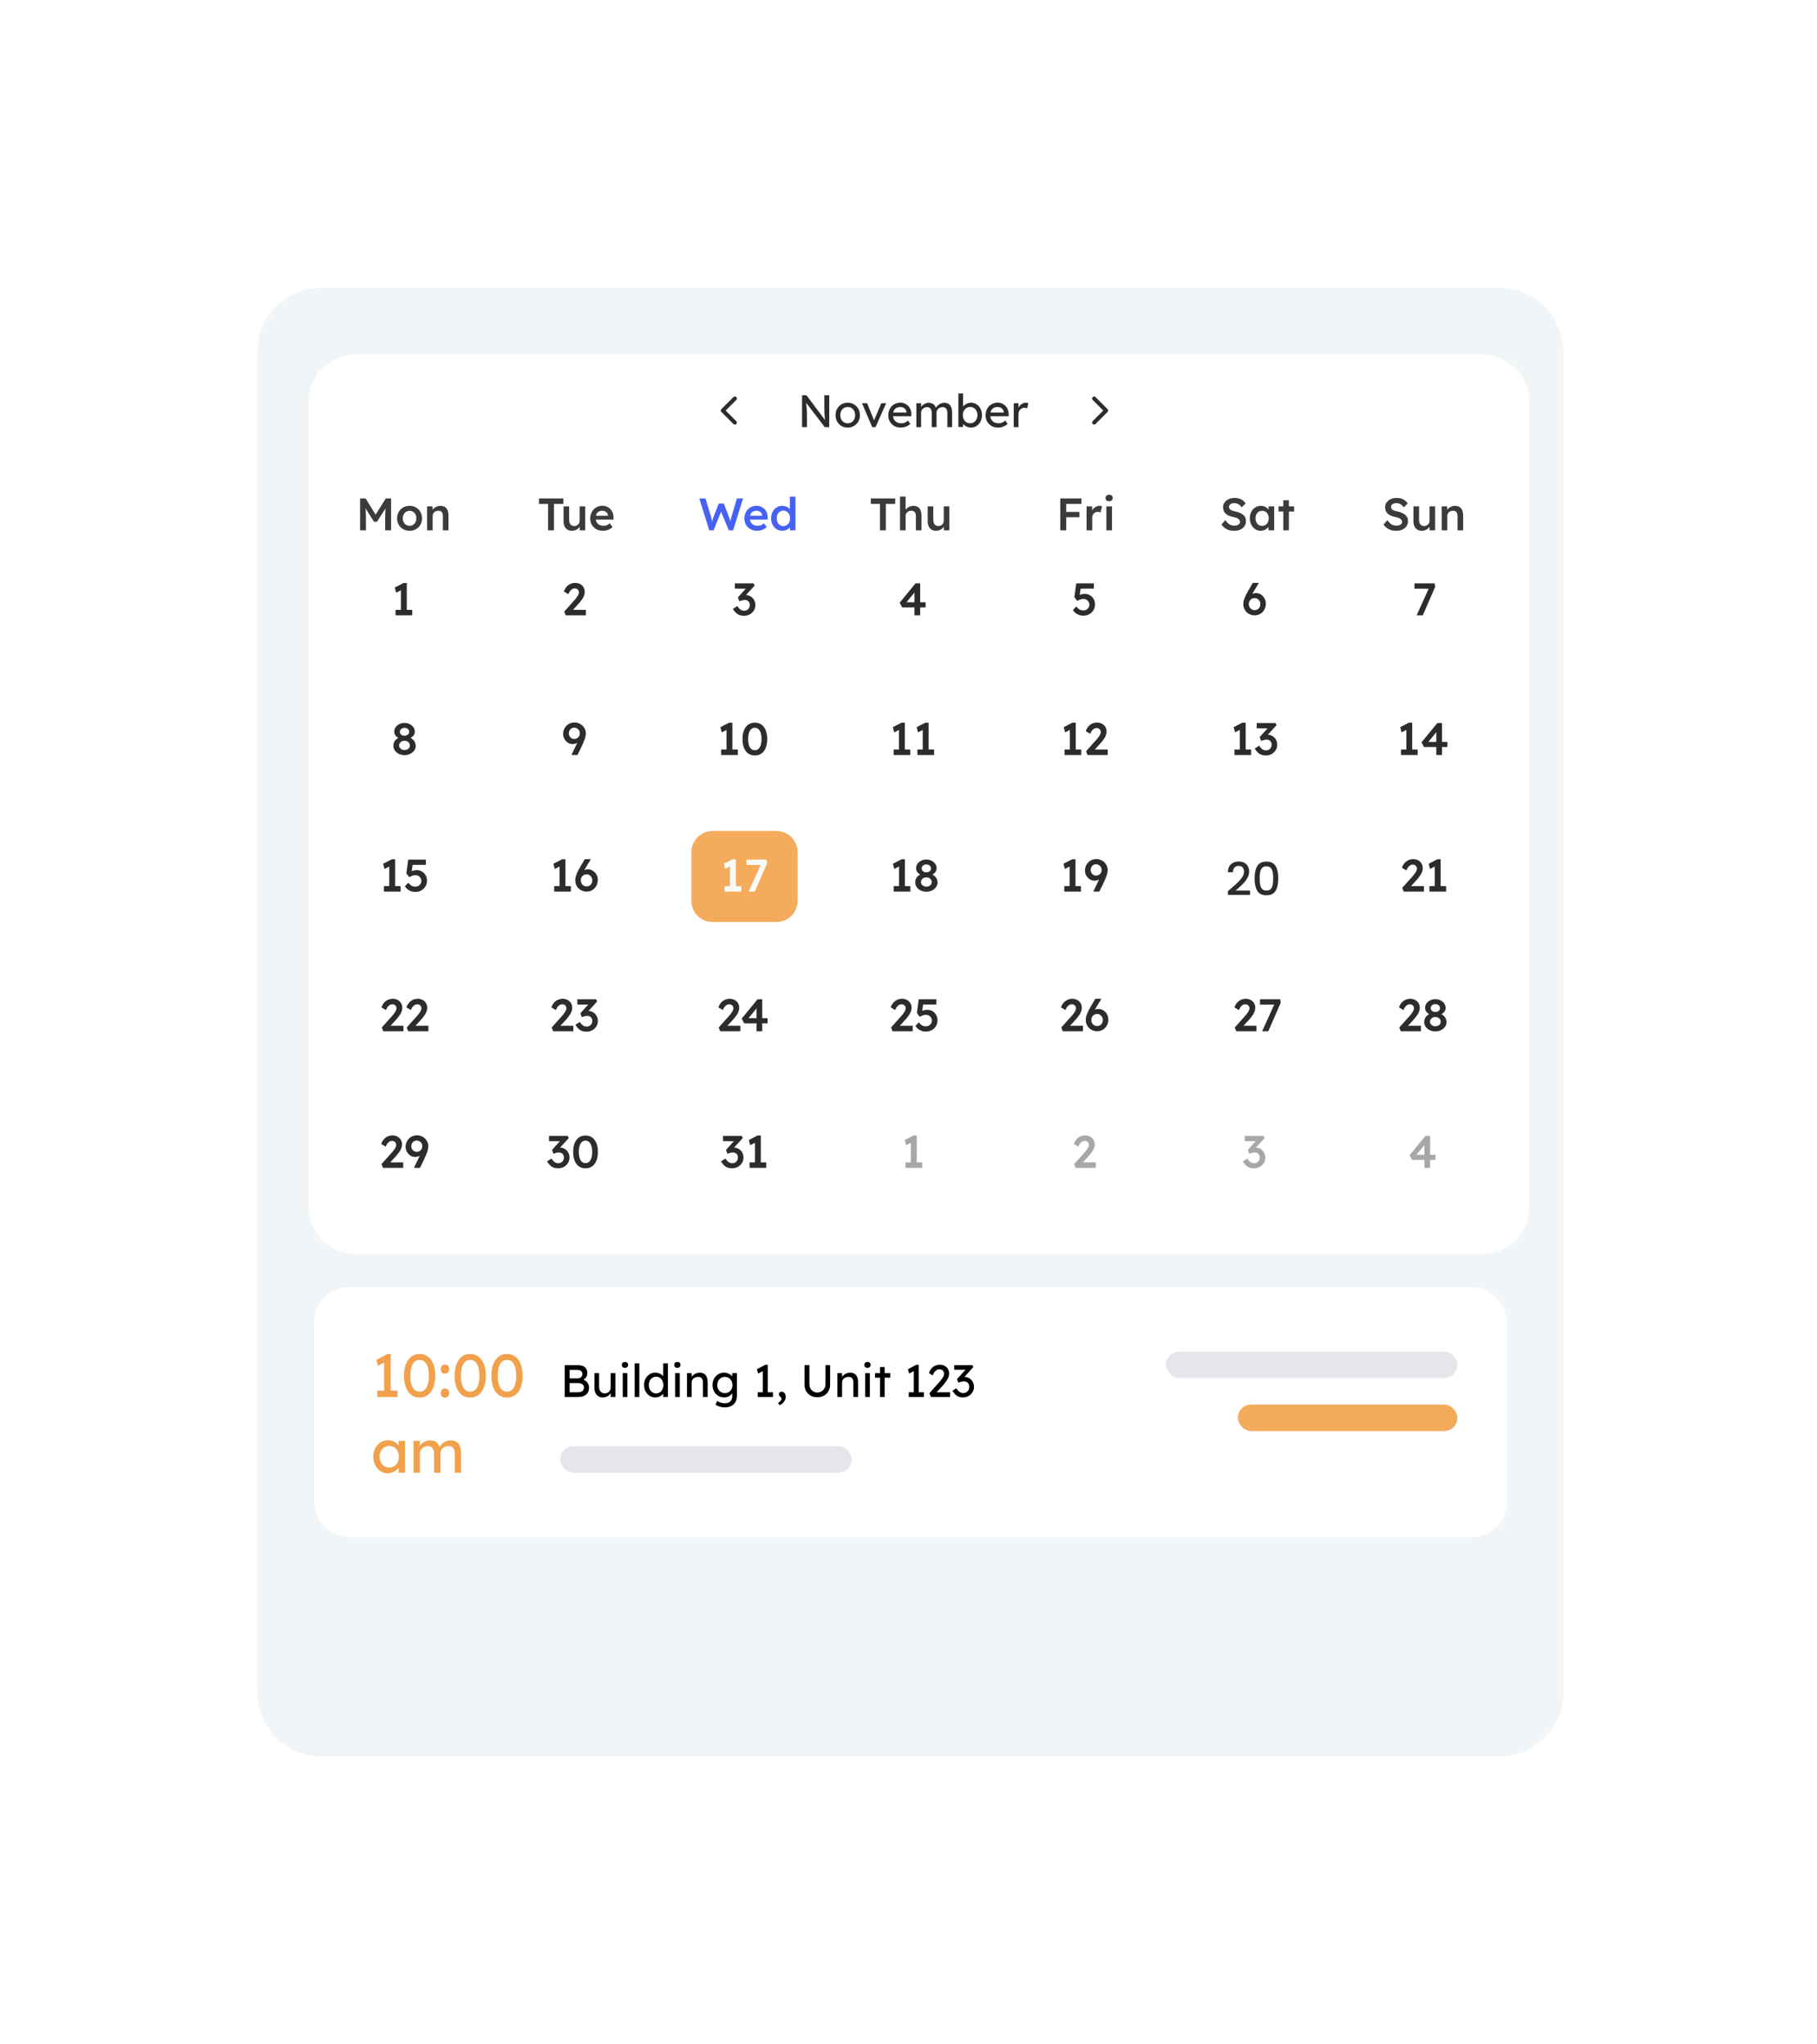 <svg width="480" height="540" viewBox="0 0 480 540" fill="none" xmlns="http://www.w3.org/2000/svg">
<path d="M396 76H85C75.611 76 68 83.611 68 93V447C68 456.389 75.611 464 85 464H396C405.389 464 413 456.389 413 447V93C413 83.611 405.389 76 396 76Z" fill="#F1F5F7"/>
<g filter="url(#filter0_d_617_5561)">
<path d="M389.625 92H92.724C85.697 92 80 97.385 80 104.028V317.612C80 324.255 85.697 329.64 92.724 329.64H389.625C396.652 329.64 402.349 324.255 402.349 317.612V104.028C402.349 97.385 396.652 92 389.625 92Z" fill="white"/>
</g>
<path d="M205.093 219.496H188.254C185.154 219.496 182.641 222.009 182.641 225.109V237.939C182.641 241.039 185.154 243.552 188.254 243.552H205.093C208.193 243.552 210.706 241.039 210.706 237.939V225.109C210.706 222.009 208.193 219.496 205.093 219.496Z" fill="#F4AB5B"/>
<path d="M211.884 112.82V104.401H213.051L218.198 111.293L218.006 111.401C217.974 111.201 217.946 110.984 217.922 110.752C217.898 110.511 217.874 110.258 217.85 109.994C217.834 109.721 217.818 109.436 217.802 109.14C217.794 108.835 217.786 108.518 217.778 108.19C217.769 107.861 217.765 107.52 217.765 107.167V104.401H219.064V112.82H217.874L212.81 106.181L212.942 106.012C212.982 106.502 213.014 106.919 213.038 107.263C213.071 107.6 213.095 107.889 213.111 108.129C213.135 108.362 213.151 108.554 213.159 108.707C213.167 108.851 213.171 108.971 213.171 109.068C213.179 109.164 213.183 109.248 213.183 109.32V112.82H211.884ZM223.947 112.941C223.33 112.941 222.777 112.8 222.288 112.52C221.806 112.231 221.426 111.842 221.145 111.353C220.864 110.856 220.724 110.29 220.724 109.657C220.724 109.023 220.864 108.462 221.145 107.973C221.426 107.476 221.806 107.087 222.288 106.806C222.777 106.518 223.33 106.373 223.947 106.373C224.557 106.373 225.102 106.518 225.583 106.806C226.072 107.087 226.457 107.476 226.738 107.973C227.019 108.462 227.159 109.023 227.159 109.657C227.159 110.29 227.019 110.856 226.738 111.353C226.457 111.842 226.072 112.231 225.583 112.52C225.102 112.8 224.557 112.941 223.947 112.941ZM223.947 111.81C224.324 111.81 224.661 111.718 224.958 111.533C225.255 111.341 225.487 111.084 225.655 110.764C225.824 110.435 225.904 110.066 225.896 109.657C225.904 109.24 225.824 108.871 225.655 108.55C225.487 108.222 225.255 107.965 224.958 107.781C224.661 107.596 224.324 107.504 223.947 107.504C223.571 107.504 223.23 107.6 222.925 107.793C222.628 107.977 222.396 108.234 222.227 108.562C222.059 108.883 221.979 109.248 221.987 109.657C221.979 110.066 222.059 110.435 222.227 110.764C222.396 111.084 222.628 111.341 222.925 111.533C223.23 111.718 223.571 111.81 223.947 111.81ZM230.401 112.82L227.731 106.506H229.066L230.991 111.233L230.762 111.341L232.819 106.506H234.094L231.292 112.82H230.401ZM237.998 112.941C237.349 112.941 236.771 112.804 236.266 112.532C235.769 112.251 235.376 111.87 235.087 111.389C234.807 110.908 234.667 110.355 234.667 109.729C234.667 109.232 234.747 108.779 234.907 108.37C235.067 107.961 235.288 107.608 235.569 107.312C235.857 107.007 236.198 106.774 236.591 106.614C236.992 106.446 237.425 106.361 237.89 106.361C238.299 106.361 238.68 106.441 239.033 106.602C239.385 106.754 239.69 106.967 239.947 107.239C240.211 107.512 240.412 107.837 240.548 108.214C240.693 108.582 240.761 108.987 240.753 109.428L240.741 109.958H235.581L235.304 108.971H239.67L239.49 109.176V108.887C239.466 108.623 239.377 108.386 239.225 108.178C239.073 107.969 238.88 107.805 238.648 107.684C238.415 107.564 238.163 107.504 237.89 107.504C237.457 107.504 237.092 107.588 236.795 107.757C236.499 107.917 236.274 108.157 236.122 108.478C235.97 108.791 235.893 109.18 235.893 109.645C235.893 110.086 235.986 110.471 236.17 110.8C236.354 111.12 236.615 111.369 236.952 111.545C237.289 111.722 237.678 111.81 238.119 111.81C238.431 111.81 238.72 111.758 238.985 111.654C239.257 111.549 239.55 111.361 239.863 111.088L240.488 111.966C240.296 112.159 240.059 112.327 239.778 112.472C239.506 112.616 239.213 112.732 238.9 112.82C238.596 112.9 238.295 112.941 237.998 112.941ZM242.075 112.82V106.506H243.326V107.853L243.097 107.997C243.162 107.789 243.262 107.588 243.398 107.396C243.542 107.203 243.715 107.035 243.915 106.891C244.124 106.738 244.344 106.618 244.577 106.53C244.817 106.441 245.062 106.397 245.31 106.397C245.671 106.397 245.988 106.458 246.261 106.578C246.533 106.698 246.758 106.879 246.934 107.119C247.111 107.36 247.239 107.66 247.319 108.021L247.127 107.973L247.211 107.769C247.299 107.584 247.419 107.412 247.572 107.251C247.732 107.083 247.913 106.935 248.113 106.806C248.313 106.678 248.526 106.578 248.75 106.506C248.975 106.433 249.196 106.397 249.412 106.397C249.885 106.397 250.274 106.494 250.579 106.686C250.891 106.879 251.124 107.171 251.276 107.564C251.437 107.957 251.517 108.446 251.517 109.032V112.82H250.266V109.104C250.266 108.743 250.218 108.45 250.122 108.226C250.033 107.993 249.897 107.821 249.713 107.708C249.528 107.596 249.292 107.54 249.003 107.54C248.779 107.54 248.566 107.58 248.366 107.66C248.173 107.732 248.005 107.837 247.86 107.973C247.716 108.109 247.604 108.27 247.524 108.454C247.443 108.631 247.403 108.827 247.403 109.044V112.82H246.152V109.08C246.152 108.751 246.104 108.474 246.008 108.25C245.912 108.017 245.772 107.841 245.587 107.72C245.403 107.6 245.178 107.54 244.914 107.54C244.689 107.54 244.481 107.58 244.288 107.66C244.096 107.732 243.927 107.837 243.783 107.973C243.639 108.101 243.526 108.258 243.446 108.442C243.366 108.619 243.326 108.811 243.326 109.019V112.82H242.075ZM256.495 112.941C256.223 112.941 255.95 112.896 255.677 112.808C255.413 112.72 255.168 112.604 254.944 112.459C254.727 112.307 254.543 112.143 254.39 111.966C254.246 111.782 254.15 111.597 254.102 111.413L254.414 111.245V112.784H253.176V103.92H254.414V107.949L254.222 107.841C254.262 107.656 254.35 107.48 254.487 107.312C254.623 107.135 254.795 106.979 255.004 106.842C255.22 106.698 255.453 106.586 255.701 106.506C255.95 106.417 256.203 106.373 256.459 106.373C257.028 106.373 257.534 106.514 257.975 106.794C258.416 107.075 258.765 107.464 259.021 107.961C259.278 108.45 259.406 109.011 259.406 109.645C259.406 110.278 259.278 110.844 259.021 111.341C258.773 111.838 258.428 112.231 257.987 112.52C257.546 112.8 257.049 112.941 256.495 112.941ZM256.291 111.81C256.66 111.81 256.988 111.718 257.277 111.533C257.566 111.341 257.794 111.084 257.963 110.764C258.131 110.435 258.215 110.062 258.215 109.645C258.215 109.236 258.131 108.871 257.963 108.55C257.802 108.222 257.578 107.965 257.289 107.781C257 107.596 256.668 107.504 256.291 107.504C255.914 107.504 255.581 107.596 255.292 107.781C255.004 107.965 254.775 108.222 254.607 108.55C254.438 108.871 254.354 109.236 254.354 109.645C254.354 110.062 254.438 110.435 254.607 110.764C254.775 111.084 255.004 111.341 255.292 111.533C255.581 111.718 255.914 111.81 256.291 111.81ZM263.699 112.941C263.049 112.941 262.472 112.804 261.967 112.532C261.469 112.251 261.076 111.87 260.788 111.389C260.507 110.908 260.367 110.355 260.367 109.729C260.367 109.232 260.447 108.779 260.607 108.37C260.768 107.961 260.988 107.608 261.269 107.312C261.558 107.007 261.898 106.774 262.291 106.614C262.692 106.446 263.125 106.361 263.59 106.361C263.999 106.361 264.38 106.441 264.733 106.602C265.086 106.754 265.391 106.967 265.647 107.239C265.912 107.512 266.112 107.837 266.249 108.214C266.393 108.582 266.461 108.987 266.453 109.428L266.441 109.958H261.281L261.004 108.971H265.37L265.19 109.176V108.887C265.166 108.623 265.078 108.386 264.925 108.178C264.773 107.969 264.581 107.805 264.348 107.684C264.116 107.564 263.863 107.504 263.59 107.504C263.157 107.504 262.792 107.588 262.496 107.757C262.199 107.917 261.975 108.157 261.822 108.478C261.67 108.791 261.594 109.18 261.594 109.645C261.594 110.086 261.686 110.471 261.87 110.8C262.055 111.12 262.315 111.369 262.652 111.545C262.989 111.722 263.378 111.81 263.819 111.81C264.132 111.81 264.42 111.758 264.685 111.654C264.958 111.549 265.25 111.361 265.563 111.088L266.188 111.966C265.996 112.159 265.759 112.327 265.479 112.472C265.206 112.616 264.913 112.732 264.601 112.82C264.296 112.9 263.995 112.941 263.699 112.941ZM267.799 112.82V106.506H269.05V108.49L268.93 108.009C269.018 107.704 269.167 107.428 269.375 107.179C269.592 106.931 269.836 106.734 270.109 106.59C270.389 106.446 270.678 106.373 270.975 106.373C271.111 106.373 271.239 106.385 271.36 106.409C271.488 106.433 271.588 106.462 271.66 106.494L271.336 107.841C271.239 107.801 271.131 107.769 271.011 107.745C270.899 107.712 270.786 107.696 270.674 107.696C270.458 107.696 270.249 107.741 270.049 107.829C269.856 107.909 269.684 108.025 269.531 108.178C269.387 108.322 269.271 108.494 269.183 108.695C269.094 108.887 269.05 109.1 269.05 109.332V112.82H267.799Z" fill="#2C2C2C"/>
<path d="M101.179 308.475L100.782 307.489L103.308 304.662C103.452 304.518 103.601 304.354 103.753 304.169C103.905 303.977 104.05 303.78 104.186 303.58C104.33 303.371 104.447 303.171 104.535 302.978C104.623 302.778 104.667 302.593 104.667 302.425C104.667 302.209 104.619 302.02 104.523 301.86C104.434 301.699 104.306 301.575 104.138 301.487C103.969 301.399 103.761 301.355 103.512 301.355C103.296 301.355 103.083 301.419 102.875 301.547C102.674 301.667 102.486 301.844 102.31 302.076C102.141 302.301 102.001 302.569 101.889 302.882L100.71 302.184C100.854 301.719 101.071 301.318 101.359 300.982C101.656 300.637 102.001 300.372 102.394 300.188C102.795 300.003 103.228 299.911 103.693 299.911C104.174 299.911 104.603 300.011 104.98 300.212C105.357 300.412 105.653 300.689 105.87 301.042C106.094 301.395 106.207 301.808 106.207 302.281C106.207 302.457 106.187 302.642 106.146 302.834C106.106 303.018 106.042 303.215 105.954 303.423C105.874 303.624 105.766 303.836 105.629 304.061C105.493 304.277 105.329 304.506 105.136 304.746C104.952 304.987 104.739 305.24 104.499 305.504L102.586 307.585L102.346 307.032H106.507V308.475H101.179ZM109.452 308.475L109.404 308.355L111.954 303.038L112.099 303.941C111.978 304.197 111.83 304.426 111.653 304.626C111.485 304.827 111.289 305.003 111.064 305.155C110.848 305.3 110.623 305.412 110.391 305.492C110.158 305.564 109.925 305.6 109.693 305.6C109.236 305.6 108.815 305.48 108.43 305.24C108.045 304.991 107.736 304.666 107.504 304.265C107.271 303.856 107.155 303.411 107.155 302.93C107.155 302.361 107.287 301.848 107.552 301.391C107.817 300.926 108.173 300.561 108.622 300.296C109.079 300.023 109.593 299.887 110.162 299.887C110.571 299.887 110.956 299.963 111.317 300.116C111.686 300.26 112.002 300.464 112.267 300.729C112.54 300.994 112.752 301.298 112.904 301.643C113.065 301.988 113.145 302.353 113.145 302.738C113.145 302.97 113.121 303.211 113.073 303.459C113.033 303.7 112.965 303.965 112.868 304.253C112.772 304.542 112.648 304.859 112.495 305.203C112.351 305.548 112.175 305.941 111.966 306.382L110.944 308.475H109.452ZM110.042 304.253C110.33 304.253 110.591 304.189 110.824 304.061C111.056 303.925 111.237 303.748 111.365 303.532C111.493 303.315 111.557 303.067 111.557 302.786C111.557 302.497 111.493 302.237 111.365 302.004C111.237 301.772 111.06 301.591 110.836 301.463C110.611 301.326 110.354 301.258 110.066 301.258C109.793 301.258 109.553 301.322 109.344 301.451C109.136 301.579 108.967 301.759 108.839 301.992C108.719 302.217 108.659 302.481 108.659 302.786C108.659 303.042 108.719 303.283 108.839 303.508C108.967 303.732 109.136 303.912 109.344 304.049C109.561 304.185 109.793 304.253 110.042 304.253Z" fill="#2C2C2C"/>
<path d="M147.436 308.595C146.811 308.595 146.265 308.459 145.8 308.186C145.335 307.906 144.906 307.433 144.513 306.767L145.692 306.021C145.877 306.318 146.065 306.559 146.257 306.743C146.458 306.919 146.658 307.052 146.859 307.14C147.067 307.22 147.288 307.26 147.52 307.26C147.785 307.26 148.026 307.196 148.242 307.068C148.467 306.94 148.643 306.763 148.771 306.539C148.908 306.314 148.976 306.057 148.976 305.769C148.976 305.48 148.92 305.236 148.807 305.035C148.703 304.835 148.547 304.682 148.338 304.578C148.138 304.466 147.893 304.41 147.605 304.41C147.476 304.41 147.34 304.426 147.196 304.458C147.051 304.482 146.899 304.522 146.739 304.578C146.578 304.626 146.402 304.686 146.209 304.758L145.824 303.736L148.218 301.09L148.579 301.439L145.031 301.415V300.031H149.974L150.263 300.609L147.496 303.628L147.135 303.231C147.2 303.199 147.304 303.171 147.448 303.147C147.601 303.115 147.733 303.099 147.845 303.099C148.198 303.099 148.535 303.167 148.855 303.303C149.176 303.431 149.453 303.616 149.685 303.856C149.926 304.097 150.114 304.378 150.251 304.698C150.387 305.011 150.455 305.352 150.455 305.721C150.455 306.274 150.319 306.767 150.046 307.2C149.782 307.625 149.421 307.966 148.964 308.223C148.507 308.471 147.997 308.595 147.436 308.595ZM154.674 308.595C153.993 308.595 153.407 308.423 152.918 308.078C152.437 307.725 152.064 307.228 151.8 306.587C151.543 305.937 151.415 305.163 151.415 304.265C151.415 303.367 151.543 302.597 151.8 301.956C152.064 301.306 152.437 300.809 152.918 300.464C153.407 300.112 153.993 299.935 154.674 299.935C155.356 299.935 155.941 300.112 156.43 300.464C156.92 300.809 157.292 301.306 157.549 301.956C157.814 302.597 157.946 303.367 157.946 304.265C157.946 305.163 157.814 305.937 157.549 306.587C157.292 307.228 156.92 307.725 156.43 308.078C155.941 308.423 155.356 308.595 154.674 308.595ZM154.674 307.224C155.236 307.224 155.669 306.968 155.973 306.454C156.286 305.933 156.442 305.203 156.442 304.265C156.442 303.319 156.286 302.585 155.973 302.064C155.669 301.543 155.236 301.282 154.674 301.282C154.113 301.282 153.676 301.543 153.363 302.064C153.059 302.585 152.906 303.319 152.906 304.265C152.906 305.203 153.059 305.933 153.363 306.454C153.676 306.968 154.113 307.224 154.674 307.224Z" fill="#2C2C2C"/>
<path d="M193.394 308.595C192.769 308.595 192.223 308.459 191.758 308.186C191.293 307.906 190.864 307.433 190.471 306.767L191.65 306.021C191.835 306.318 192.023 306.559 192.215 306.743C192.416 306.919 192.616 307.052 192.817 307.14C193.025 307.22 193.246 307.26 193.478 307.26C193.743 307.26 193.984 307.196 194.2 307.068C194.425 306.94 194.601 306.763 194.729 306.539C194.866 306.314 194.934 306.057 194.934 305.769C194.934 305.48 194.878 305.236 194.765 305.035C194.661 304.835 194.505 304.682 194.296 304.578C194.096 304.466 193.851 304.41 193.563 304.41C193.434 304.41 193.298 304.426 193.154 304.458C193.009 304.482 192.857 304.522 192.697 304.578C192.536 304.626 192.36 304.686 192.167 304.758L191.782 303.736L194.176 301.09L194.537 301.439L190.989 301.415V300.031H195.932L196.221 300.609L193.454 303.628L193.093 303.231C193.158 303.199 193.262 303.171 193.406 303.147C193.559 303.115 193.691 303.099 193.803 303.099C194.156 303.099 194.493 303.167 194.813 303.303C195.134 303.431 195.411 303.616 195.643 303.856C195.884 304.097 196.072 304.378 196.209 304.698C196.345 305.011 196.413 305.352 196.413 305.721C196.413 306.274 196.277 306.767 196.004 307.2C195.74 307.625 195.379 307.966 194.922 308.223C194.465 308.471 193.955 308.595 193.394 308.595ZM199.43 307.886V301.054L199.875 301.631L198.167 302.497L197.818 301.126L200.115 299.935H200.981V307.886H199.43ZM198.022 308.475V307.032H202.425V308.475H198.022Z" fill="#2C2C2C"/>
<path d="M240.62 307.886V301.054L241.065 301.631L239.357 302.497L239.008 301.126L241.306 299.935H242.172V307.886H240.62ZM239.213 308.475V307.032H243.615V308.475H239.213Z" fill="#A7A7A7"/>
<path d="M284.161 308.475L283.764 307.489L286.29 304.662C286.434 304.518 286.583 304.354 286.735 304.169C286.887 303.977 287.032 303.78 287.168 303.58C287.312 303.371 287.429 303.171 287.517 302.978C287.605 302.778 287.649 302.593 287.649 302.425C287.649 302.209 287.601 302.02 287.505 301.86C287.416 301.699 287.288 301.575 287.12 301.487C286.951 301.399 286.743 301.355 286.494 301.355C286.278 301.355 286.065 301.419 285.857 301.547C285.656 301.667 285.468 301.844 285.292 302.076C285.123 302.301 284.983 302.569 284.871 302.882L283.692 302.184C283.836 301.719 284.053 301.318 284.341 300.982C284.638 300.637 284.983 300.372 285.376 300.188C285.777 300.003 286.21 299.911 286.675 299.911C287.156 299.911 287.585 300.011 287.962 300.212C288.339 300.412 288.635 300.689 288.852 301.042C289.076 301.395 289.189 301.808 289.189 302.281C289.189 302.457 289.169 302.642 289.128 302.834C289.088 303.018 289.024 303.215 288.936 303.423C288.856 303.624 288.748 303.836 288.611 304.061C288.475 304.277 288.311 304.506 288.118 304.746C287.934 304.987 287.721 305.24 287.481 305.504L285.568 307.585L285.328 307.032H289.489V308.475H284.161Z" fill="#A7A7A7"/>
<path d="M331.249 308.595C330.623 308.595 330.078 308.459 329.613 308.186C329.148 307.906 328.719 307.433 328.326 306.767L329.505 306.021C329.689 306.318 329.878 306.559 330.07 306.743C330.27 306.919 330.471 307.052 330.671 307.14C330.88 307.22 331.1 307.26 331.333 307.26C331.598 307.26 331.838 307.196 332.055 307.068C332.279 306.94 332.456 306.763 332.584 306.539C332.72 306.314 332.788 306.057 332.788 305.769C332.788 305.48 332.732 305.236 332.62 305.035C332.516 304.835 332.359 304.682 332.151 304.578C331.95 304.466 331.706 304.41 331.417 304.41C331.289 304.41 331.152 304.426 331.008 304.458C330.864 304.482 330.711 304.522 330.551 304.578C330.391 304.626 330.214 304.686 330.022 304.758L329.637 303.736L332.031 301.09L332.391 301.439L328.843 301.415V300.031H333.787L334.075 300.609L331.309 303.628L330.948 303.231C331.012 303.199 331.116 303.171 331.261 303.147C331.413 303.115 331.545 303.099 331.658 303.099C332.01 303.099 332.347 303.167 332.668 303.303C332.989 303.431 333.265 303.616 333.498 303.856C333.739 304.097 333.927 304.378 334.063 304.698C334.2 305.011 334.268 305.352 334.268 305.721C334.268 306.274 334.131 306.767 333.859 307.2C333.594 307.625 333.233 307.966 332.776 308.223C332.319 308.471 331.81 308.595 331.249 308.595Z" fill="#A7A7A7"/>
<path d="M376.293 308.475V301.679L376.87 301.739L374.007 305.24L373.875 305.023H379.227V306.382H373.033L372.383 305.131L376.569 300.031H377.796V308.475H376.293Z" fill="#A7A7A7"/>
<path d="M101.249 272.391L100.852 271.405L103.378 268.578C103.523 268.434 103.671 268.27 103.823 268.085C103.976 267.893 104.12 267.696 104.256 267.496C104.401 267.287 104.517 267.087 104.605 266.894C104.693 266.694 104.738 266.509 104.738 266.341C104.738 266.125 104.689 265.936 104.593 265.776C104.505 265.615 104.377 265.491 104.208 265.403C104.04 265.315 103.831 265.271 103.583 265.271C103.366 265.271 103.154 265.335 102.945 265.463C102.745 265.583 102.556 265.76 102.38 265.992C102.212 266.217 102.071 266.485 101.959 266.798L100.78 266.101C100.925 265.635 101.141 265.234 101.43 264.898C101.727 264.553 102.071 264.288 102.464 264.104C102.865 263.919 103.298 263.827 103.763 263.827C104.244 263.827 104.673 263.927 105.05 264.128C105.427 264.328 105.724 264.605 105.94 264.958C106.165 265.311 106.277 265.724 106.277 266.197C106.277 266.373 106.257 266.558 106.217 266.75C106.177 266.934 106.113 267.131 106.024 267.339C105.944 267.54 105.836 267.752 105.7 267.977C105.563 268.193 105.399 268.422 105.207 268.662C105.022 268.903 104.81 269.156 104.569 269.42L102.657 271.501L102.416 270.948H106.578V272.391H101.249ZM107.839 272.391L107.442 271.405L109.968 268.578C110.112 268.434 110.261 268.27 110.413 268.085C110.565 267.893 110.71 267.696 110.846 267.496C110.99 267.287 111.107 267.087 111.195 266.894C111.283 266.694 111.327 266.509 111.327 266.341C111.327 266.125 111.279 265.936 111.183 265.776C111.094 265.615 110.966 265.491 110.798 265.403C110.629 265.315 110.421 265.271 110.172 265.271C109.956 265.271 109.743 265.335 109.535 265.463C109.334 265.583 109.146 265.76 108.97 265.992C108.801 266.217 108.661 266.485 108.549 266.798L107.37 266.101C107.514 265.635 107.731 265.234 108.019 264.898C108.316 264.553 108.661 264.288 109.054 264.104C109.455 263.919 109.888 263.827 110.353 263.827C110.834 263.827 111.263 263.927 111.64 264.128C112.017 264.328 112.313 264.605 112.53 264.958C112.754 265.311 112.867 265.724 112.867 266.197C112.867 266.373 112.847 266.558 112.806 266.75C112.766 266.934 112.702 267.131 112.614 267.339C112.534 267.54 112.426 267.752 112.289 267.977C112.153 268.193 111.989 268.422 111.796 268.662C111.612 268.903 111.399 269.156 111.159 269.42L109.246 271.501L109.006 270.948H113.167V272.391H107.839Z" fill="#2C2C2C"/>
<path d="M146.136 272.391L145.739 271.405L148.265 268.578C148.409 268.434 148.558 268.27 148.71 268.085C148.862 267.893 149.007 267.696 149.143 267.496C149.287 267.287 149.404 267.087 149.492 266.894C149.58 266.694 149.624 266.509 149.624 266.341C149.624 266.125 149.576 265.936 149.48 265.776C149.392 265.615 149.263 265.491 149.095 265.403C148.927 265.315 148.718 265.271 148.469 265.271C148.253 265.271 148.04 265.335 147.832 265.463C147.632 265.583 147.443 265.76 147.267 265.992C147.098 266.217 146.958 266.485 146.846 266.798L145.667 266.101C145.811 265.635 146.028 265.234 146.316 264.898C146.613 264.553 146.958 264.288 147.351 264.104C147.752 263.919 148.185 263.827 148.65 263.827C149.131 263.827 149.56 263.927 149.937 264.128C150.314 264.328 150.61 264.605 150.827 264.958C151.051 265.311 151.164 265.724 151.164 266.197C151.164 266.373 151.144 266.558 151.104 266.75C151.064 266.934 150.999 267.131 150.911 267.339C150.831 267.54 150.723 267.752 150.586 267.977C150.45 268.193 150.286 268.422 150.093 268.662C149.909 268.903 149.696 269.156 149.456 269.42L147.543 271.501L147.303 270.948H151.464V272.391H146.136ZM154.927 272.511C154.301 272.511 153.756 272.375 153.291 272.102C152.826 271.822 152.397 271.349 152.004 270.683L153.183 269.937C153.367 270.234 153.556 270.475 153.748 270.659C153.948 270.835 154.149 270.968 154.349 271.056C154.558 271.136 154.778 271.176 155.011 271.176C155.276 271.176 155.516 271.112 155.733 270.984C155.957 270.856 156.134 270.679 156.262 270.455C156.398 270.23 156.466 269.973 156.466 269.685C156.466 269.396 156.41 269.152 156.298 268.951C156.194 268.751 156.037 268.598 155.829 268.494C155.628 268.382 155.384 268.326 155.095 268.326C154.967 268.326 154.83 268.342 154.686 268.374C154.542 268.398 154.389 268.438 154.229 268.494C154.069 268.542 153.892 268.602 153.7 268.674L153.315 267.652L155.709 265.006L156.069 265.355L152.521 265.331V263.947H157.465L157.753 264.525L154.987 267.544L154.626 267.147C154.69 267.115 154.794 267.087 154.939 267.063C155.091 267.031 155.223 267.015 155.336 267.015C155.688 267.015 156.025 267.083 156.346 267.219C156.667 267.347 156.943 267.532 157.176 267.772C157.416 268.013 157.605 268.294 157.741 268.614C157.878 268.927 157.946 269.268 157.946 269.637C157.946 270.19 157.809 270.683 157.537 271.116C157.272 271.541 156.911 271.882 156.454 272.139C155.997 272.387 155.488 272.511 154.927 272.511Z" fill="#2C2C2C"/>
<path d="M190.251 272.391L189.854 271.405L192.38 268.578C192.524 268.434 192.673 268.27 192.825 268.085C192.977 267.893 193.122 267.696 193.258 267.496C193.402 267.287 193.519 267.087 193.607 266.894C193.695 266.694 193.739 266.509 193.739 266.341C193.739 266.125 193.691 265.936 193.595 265.776C193.507 265.615 193.378 265.491 193.21 265.403C193.041 265.315 192.833 265.271 192.584 265.271C192.368 265.271 192.155 265.335 191.947 265.463C191.746 265.583 191.558 265.76 191.382 265.992C191.213 266.217 191.073 266.485 190.961 266.798L189.782 266.101C189.926 265.635 190.143 265.234 190.431 264.898C190.728 264.553 191.073 264.288 191.466 264.104C191.867 263.919 192.3 263.827 192.765 263.827C193.246 263.827 193.675 263.927 194.052 264.128C194.429 264.328 194.725 264.605 194.942 264.958C195.166 265.311 195.279 265.724 195.279 266.197C195.279 266.373 195.259 266.558 195.218 266.75C195.178 266.934 195.114 267.131 195.026 267.339C194.946 267.54 194.838 267.752 194.701 267.977C194.565 268.193 194.401 268.422 194.208 268.662C194.024 268.903 193.811 269.156 193.571 269.42L191.658 271.501L191.418 270.948H195.579V272.391H190.251ZM199.853 272.391V265.595L200.43 265.655L197.568 269.156L197.435 268.939H202.788V270.298H196.594L195.944 269.047L200.13 263.947H201.357V272.391H199.853Z" fill="#2C2C2C"/>
<path d="M235.78 272.391L235.383 271.405L237.909 268.578C238.054 268.434 238.202 268.27 238.354 268.085C238.507 267.893 238.651 267.696 238.787 267.496C238.932 267.287 239.048 267.087 239.136 266.894C239.224 266.694 239.268 266.509 239.268 266.341C239.268 266.125 239.22 265.936 239.124 265.776C239.036 265.615 238.907 265.491 238.739 265.403C238.571 265.315 238.362 265.271 238.114 265.271C237.897 265.271 237.685 265.335 237.476 265.463C237.276 265.583 237.087 265.76 236.911 265.992C236.742 266.217 236.602 266.485 236.49 266.798L235.311 266.101C235.455 265.635 235.672 265.234 235.961 264.898C236.257 264.553 236.602 264.288 236.995 264.104C237.396 263.919 237.829 263.827 238.294 263.827C238.775 263.827 239.204 263.927 239.581 264.128C239.958 264.328 240.255 264.605 240.471 264.958C240.696 265.311 240.808 265.724 240.808 266.197C240.808 266.373 240.788 266.558 240.748 266.75C240.708 266.934 240.644 267.131 240.555 267.339C240.475 267.54 240.367 267.752 240.231 267.977C240.094 268.193 239.93 268.422 239.737 268.662C239.553 268.903 239.34 269.156 239.1 269.42L237.187 271.501L236.947 270.948H241.109V272.391H235.78ZM244.595 272.475C244.01 272.475 243.48 272.351 243.007 272.102C242.534 271.846 242.141 271.477 241.828 270.996L242.695 270.058C243.047 270.451 243.364 270.723 243.645 270.876C243.925 271.02 244.234 271.092 244.571 271.092C244.876 271.092 245.148 271.028 245.389 270.9C245.629 270.763 245.822 270.583 245.966 270.358C246.11 270.126 246.183 269.873 246.183 269.601C246.183 269.304 246.114 269.043 245.978 268.819C245.842 268.586 245.657 268.402 245.425 268.266C245.192 268.129 244.928 268.061 244.631 268.061C244.471 268.061 244.318 268.073 244.174 268.097C244.03 268.121 243.861 268.169 243.669 268.241C243.484 268.314 243.248 268.426 242.959 268.578L242.213 267.568L242.707 263.947H247.361V265.331H243.585L243.933 264.946L243.536 267.616L243.091 267.303C243.196 267.207 243.348 267.115 243.548 267.027C243.757 266.938 243.981 266.866 244.222 266.81C244.463 266.754 244.699 266.726 244.932 266.726C245.453 266.726 245.918 266.846 246.327 267.087C246.736 267.327 247.061 267.66 247.301 268.085C247.542 268.502 247.662 268.983 247.662 269.528C247.662 270.082 247.526 270.583 247.253 271.032C246.988 271.473 246.624 271.826 246.159 272.09C245.693 272.347 245.172 272.475 244.595 272.475Z" fill="#2C2C2C"/>
<path d="M280.761 272.391L280.364 271.405L282.89 268.578C283.034 268.434 283.182 268.27 283.335 268.085C283.487 267.893 283.632 267.696 283.768 267.496C283.912 267.287 284.028 267.087 284.117 266.894C284.205 266.694 284.249 266.509 284.249 266.341C284.249 266.125 284.201 265.936 284.105 265.776C284.016 265.615 283.888 265.491 283.72 265.403C283.551 265.315 283.343 265.271 283.094 265.271C282.878 265.271 282.665 265.335 282.457 265.463C282.256 265.583 282.068 265.76 281.891 265.992C281.723 266.217 281.583 266.485 281.471 266.798L280.292 266.101C280.436 265.635 280.653 265.234 280.941 264.898C281.238 264.553 281.583 264.288 281.976 264.104C282.377 263.919 282.81 263.827 283.275 263.827C283.756 263.827 284.185 263.927 284.562 264.128C284.939 264.328 285.235 264.605 285.452 264.958C285.676 265.311 285.789 265.724 285.789 266.197C285.789 266.373 285.769 266.558 285.728 266.75C285.688 266.934 285.624 267.131 285.536 267.339C285.456 267.54 285.348 267.752 285.211 267.977C285.075 268.193 284.911 268.422 284.718 268.662C284.534 268.903 284.321 269.156 284.081 269.42L282.168 271.501L281.928 270.948H286.089V272.391H280.761ZM289.828 272.391C289.403 272.391 289.006 272.315 288.637 272.163C288.277 272.01 287.96 271.802 287.687 271.537C287.423 271.264 287.214 270.948 287.062 270.587C286.909 270.226 286.833 269.829 286.833 269.396C286.833 269.156 286.861 268.899 286.917 268.626C286.982 268.354 287.074 268.065 287.194 267.76C287.322 267.448 287.471 267.123 287.639 266.786C287.807 266.449 288.004 266.096 288.228 265.728L289.347 263.827H290.839L290.887 263.947L289.455 266.305C289.223 266.69 289.018 267.055 288.842 267.4C288.665 267.736 288.513 268.061 288.385 268.374C288.265 268.678 288.164 268.975 288.084 269.264L287.759 268.169C287.88 267.913 288.028 267.68 288.204 267.472C288.381 267.263 288.577 267.087 288.794 266.942C289.01 266.798 289.235 266.69 289.467 266.618C289.708 266.546 289.952 266.509 290.201 266.509C290.666 266.509 291.095 266.638 291.488 266.894C291.881 267.143 292.194 267.476 292.426 267.893C292.667 268.31 292.787 268.767 292.787 269.264C292.787 269.865 292.659 270.402 292.402 270.876C292.154 271.341 291.805 271.71 291.356 271.982C290.907 272.255 290.397 272.391 289.828 272.391ZM289.84 271.02C290.129 271.02 290.385 270.952 290.61 270.815C290.843 270.679 291.023 270.491 291.151 270.25C291.28 270.002 291.344 269.717 291.344 269.396C291.344 269.124 291.276 268.871 291.139 268.638C291.011 268.398 290.834 268.205 290.61 268.061C290.385 267.909 290.133 267.833 289.852 267.833C289.548 267.833 289.275 267.905 289.034 268.049C288.802 268.185 288.617 268.374 288.481 268.614C288.353 268.847 288.289 269.107 288.289 269.396C288.289 269.701 288.353 269.978 288.481 270.226C288.617 270.467 288.802 270.659 289.034 270.803C289.267 270.948 289.535 271.02 289.84 271.02Z" fill="#2C2C2C"/>
<path d="M326.583 272.391L326.186 271.405L328.712 268.578C328.857 268.434 329.005 268.27 329.157 268.085C329.31 267.893 329.454 267.696 329.59 267.496C329.735 267.287 329.851 267.087 329.939 266.894C330.027 266.694 330.072 266.509 330.072 266.341C330.072 266.125 330.023 265.936 329.927 265.776C329.839 265.615 329.711 265.491 329.542 265.403C329.374 265.315 329.165 265.271 328.917 265.271C328.7 265.271 328.488 265.335 328.279 265.463C328.079 265.583 327.89 265.76 327.714 265.992C327.546 266.217 327.405 266.485 327.293 266.798L326.114 266.101C326.259 265.635 326.475 265.234 326.764 264.898C327.061 264.553 327.405 264.288 327.798 264.104C328.199 263.919 328.632 263.827 329.097 263.827C329.578 263.827 330.007 263.927 330.384 264.128C330.761 264.328 331.058 264.605 331.274 264.958C331.499 265.311 331.611 265.724 331.611 266.197C331.611 266.373 331.591 266.558 331.551 266.75C331.511 266.934 331.447 267.131 331.359 267.339C331.278 267.54 331.17 267.752 331.034 267.977C330.897 268.193 330.733 268.422 330.541 268.662C330.356 268.903 330.144 269.156 329.903 269.42L327.991 271.501L327.75 270.948H331.912V272.391H326.583ZM333.426 272.391L336.878 264.765L337.166 265.355H332.86V263.947H338.165L338.345 264.826L335.049 272.391H333.426Z" fill="#2C2C2C"/>
<path d="M370.044 272.391L369.647 271.405L372.173 268.578C372.318 268.434 372.466 268.27 372.618 268.085C372.771 267.893 372.915 267.696 373.051 267.496C373.196 267.287 373.312 267.087 373.4 266.894C373.488 266.694 373.532 266.509 373.532 266.341C373.532 266.125 373.484 265.936 373.388 265.776C373.3 265.615 373.172 265.491 373.003 265.403C372.835 265.315 372.626 265.271 372.378 265.271C372.161 265.271 371.949 265.335 371.74 265.463C371.54 265.583 371.351 265.76 371.175 265.992C371.007 266.217 370.866 266.485 370.754 266.798L369.575 266.101C369.72 265.635 369.936 265.234 370.225 264.898C370.521 264.553 370.866 264.288 371.259 264.104C371.66 263.919 372.093 263.827 372.558 263.827C373.039 263.827 373.468 263.927 373.845 264.128C374.222 264.328 374.519 264.605 374.735 264.958C374.96 265.311 375.072 265.724 375.072 266.197C375.072 266.373 375.052 266.558 375.012 266.75C374.972 266.934 374.908 267.131 374.819 267.339C374.739 267.54 374.631 267.752 374.495 267.977C374.358 268.193 374.194 268.422 374.002 268.662C373.817 268.903 373.605 269.156 373.364 269.42L371.452 271.501L371.211 270.948H375.373V272.391H370.044ZM379.172 272.427C378.635 272.427 378.141 272.319 377.692 272.102C377.251 271.878 376.898 271.581 376.634 271.212C376.369 270.835 376.237 270.419 376.237 269.961C376.237 269.689 376.273 269.436 376.345 269.204C376.425 268.971 376.538 268.763 376.682 268.578C376.834 268.394 377.015 268.229 377.223 268.085C377.44 267.933 377.684 267.8 377.957 267.688L377.861 268.025C377.652 267.937 377.46 267.833 377.283 267.712C377.115 267.592 376.967 267.456 376.838 267.303C376.718 267.143 376.626 266.975 376.562 266.798C376.498 266.614 376.465 266.421 376.465 266.221C376.465 265.788 376.586 265.399 376.826 265.054C377.075 264.709 377.404 264.437 377.813 264.236C378.222 264.028 378.675 263.923 379.172 263.923C379.677 263.923 380.134 264.028 380.543 264.236C380.952 264.437 381.277 264.709 381.517 265.054C381.766 265.399 381.89 265.788 381.89 266.221C381.89 266.421 381.858 266.614 381.794 266.798C381.73 266.975 381.637 267.139 381.517 267.291C381.405 267.436 381.261 267.572 381.084 267.7C380.908 267.82 380.703 267.929 380.471 268.025L380.411 267.736C380.667 267.825 380.9 267.941 381.108 268.085C381.317 268.229 381.497 268.398 381.65 268.59C381.802 268.783 381.918 268.995 381.998 269.228C382.087 269.46 382.131 269.705 382.131 269.961C382.131 270.427 381.998 270.848 381.734 271.224C381.469 271.593 381.112 271.886 380.663 272.102C380.222 272.319 379.725 272.427 379.172 272.427ZM379.172 271.08C379.444 271.08 379.689 271.028 379.905 270.924C380.122 270.819 380.29 270.679 380.411 270.503C380.539 270.326 380.603 270.122 380.603 269.889C380.603 269.641 380.539 269.424 380.411 269.24C380.29 269.047 380.122 268.899 379.905 268.795C379.689 268.682 379.444 268.626 379.172 268.626C378.907 268.626 378.667 268.682 378.45 268.795C378.242 268.899 378.073 269.047 377.945 269.24C377.817 269.424 377.752 269.641 377.752 269.889C377.752 270.114 377.817 270.314 377.945 270.491C378.073 270.667 378.242 270.811 378.45 270.924C378.667 271.028 378.907 271.08 379.172 271.08ZM379.172 267.303C379.412 267.303 379.625 267.259 379.809 267.171C380.002 267.083 380.15 266.963 380.254 266.81C380.359 266.658 380.411 266.481 380.411 266.281C380.411 266.072 380.359 265.892 380.254 265.74C380.15 265.579 380.002 265.455 379.809 265.367C379.625 265.271 379.412 265.222 379.172 265.222C378.939 265.222 378.727 265.271 378.534 265.367C378.35 265.455 378.206 265.579 378.101 265.74C377.997 265.892 377.945 266.072 377.945 266.281C377.945 266.481 377.997 266.658 378.101 266.81C378.206 266.963 378.35 267.083 378.534 267.171C378.727 267.259 378.939 267.303 379.172 267.303Z" fill="#2C2C2C"/>
<path d="M102.832 234.916V228.084L103.277 228.661L101.569 229.527L101.22 228.156L103.517 226.966H104.383V234.916H102.832ZM101.425 235.505V234.062H105.827V235.505H101.425ZM109.729 235.59C109.144 235.59 108.615 235.465 108.142 235.217C107.669 234.96 107.276 234.591 106.963 234.11L107.829 233.172C108.182 233.565 108.498 233.837 108.779 233.99C109.06 234.134 109.368 234.206 109.705 234.206C110.01 234.206 110.283 234.142 110.523 234.014C110.764 233.878 110.956 233.697 111.101 233.473C111.245 233.24 111.317 232.988 111.317 232.715C111.317 232.418 111.249 232.158 111.113 231.933C110.976 231.701 110.792 231.516 110.559 231.38C110.327 231.243 110.062 231.175 109.765 231.175C109.605 231.175 109.453 231.187 109.308 231.211C109.164 231.235 108.996 231.284 108.803 231.356C108.619 231.428 108.382 231.54 108.094 231.693L107.348 230.682L107.841 227.062H112.496V228.445H108.719L109.068 228.06L108.671 230.73L108.226 230.418C108.33 230.321 108.482 230.229 108.683 230.141C108.891 230.053 109.116 229.981 109.356 229.924C109.597 229.868 109.834 229.84 110.066 229.84C110.587 229.84 111.052 229.96 111.461 230.201C111.87 230.442 112.195 230.774 112.436 231.199C112.676 231.616 112.796 232.097 112.796 232.643C112.796 233.196 112.66 233.697 112.388 234.146C112.123 234.587 111.758 234.94 111.293 235.205C110.828 235.461 110.307 235.59 109.729 235.59Z" fill="#2C2C2C"/>
<path d="M147.812 234.916V228.084L148.257 228.661L146.549 229.527L146.201 228.156L148.498 226.966H149.364V234.916H147.812ZM146.405 235.505V234.062H150.807V235.505H146.405ZM154.963 235.505C154.538 235.505 154.141 235.429 153.772 235.277C153.411 235.124 153.094 234.916 152.822 234.651C152.557 234.379 152.348 234.062 152.196 233.701C152.044 233.34 151.968 232.943 151.968 232.51C151.968 232.27 151.996 232.013 152.052 231.741C152.116 231.468 152.208 231.179 152.328 230.875C152.457 230.562 152.605 230.237 152.773 229.9C152.942 229.564 153.138 229.211 153.363 228.842L154.481 226.941H155.973L156.021 227.062L154.59 229.419C154.357 229.804 154.153 230.169 153.976 230.514C153.8 230.851 153.648 231.175 153.519 231.488C153.399 231.793 153.299 232.089 153.219 232.378L152.894 231.284C153.014 231.027 153.162 230.794 153.339 230.586C153.515 230.377 153.712 230.201 153.928 230.057C154.145 229.912 154.369 229.804 154.602 229.732C154.842 229.66 155.087 229.624 155.335 229.624C155.801 229.624 156.23 229.752 156.622 230.009C157.015 230.257 157.328 230.59 157.561 231.007C157.801 231.424 157.921 231.881 157.921 232.378C157.921 232.98 157.793 233.517 157.537 233.99C157.288 234.455 156.939 234.824 156.49 235.096C156.041 235.369 155.532 235.505 154.963 235.505ZM154.975 234.134C155.263 234.134 155.52 234.066 155.744 233.93C155.977 233.793 156.157 233.605 156.286 233.364C156.414 233.116 156.478 232.831 156.478 232.51C156.478 232.238 156.41 231.985 156.274 231.753C156.145 231.512 155.969 231.32 155.744 231.175C155.52 231.023 155.267 230.947 154.987 230.947C154.682 230.947 154.409 231.019 154.169 231.163C153.936 231.3 153.752 231.488 153.615 231.729C153.487 231.961 153.423 232.222 153.423 232.51C153.423 232.815 153.487 233.092 153.615 233.34C153.752 233.581 153.936 233.773 154.169 233.918C154.401 234.062 154.67 234.134 154.975 234.134Z" fill="#2C2C2C"/>
<path d="M192.834 234.916V228.084L193.279 228.661L191.571 229.527L191.222 228.156L193.52 226.966H194.386V234.916H192.834ZM191.427 235.505V234.062H195.829V235.505H191.427ZM197.759 235.505L201.211 227.88L201.5 228.469H197.194V227.062H202.498L202.679 227.94L199.383 235.505H197.759Z" fill="#FAFAFA"/>
<path d="M237.498 234.916V228.084L237.943 228.661L236.235 229.527L235.886 228.156L238.183 226.966H239.049V234.916H237.498ZM236.09 235.505V234.062H240.493V235.505H236.09ZM244.708 235.541C244.171 235.541 243.678 235.433 243.229 235.217C242.788 234.992 242.435 234.695 242.17 234.327C241.905 233.95 241.773 233.533 241.773 233.076C241.773 232.803 241.809 232.551 241.881 232.318C241.962 232.085 242.074 231.877 242.218 231.693C242.371 231.508 242.551 231.344 242.759 231.199C242.976 231.047 243.221 230.915 243.493 230.802L243.397 231.139C243.188 231.051 242.996 230.947 242.82 230.827C242.651 230.706 242.503 230.57 242.375 230.418C242.254 230.257 242.162 230.089 242.098 229.912C242.034 229.728 242.002 229.536 242.002 229.335C242.002 228.902 242.122 228.513 242.363 228.168C242.611 227.824 242.94 227.551 243.349 227.35C243.758 227.142 244.211 227.038 244.708 227.038C245.213 227.038 245.67 227.142 246.079 227.35C246.488 227.551 246.813 227.824 247.053 228.168C247.302 228.513 247.426 228.902 247.426 229.335C247.426 229.536 247.394 229.728 247.33 229.912C247.266 230.089 247.174 230.253 247.053 230.406C246.941 230.55 246.797 230.686 246.62 230.814C246.444 230.935 246.24 231.043 246.007 231.139L245.947 230.851C246.203 230.939 246.436 231.055 246.644 231.199C246.853 231.344 247.033 231.512 247.186 231.705C247.338 231.897 247.454 232.109 247.535 232.342C247.623 232.575 247.667 232.819 247.667 233.076C247.667 233.541 247.535 233.962 247.27 234.339C247.005 234.708 246.648 235 246.199 235.217C245.758 235.433 245.261 235.541 244.708 235.541ZM244.708 234.194C244.981 234.194 245.225 234.142 245.442 234.038C245.658 233.934 245.827 233.793 245.947 233.617C246.075 233.441 246.139 233.236 246.139 233.004C246.139 232.755 246.075 232.538 245.947 232.354C245.827 232.162 245.658 232.013 245.442 231.909C245.225 231.797 244.981 231.741 244.708 231.741C244.443 231.741 244.203 231.797 243.986 231.909C243.778 232.013 243.609 232.162 243.481 232.354C243.353 232.538 243.289 232.755 243.289 233.004C243.289 233.228 243.353 233.429 243.481 233.605C243.609 233.781 243.778 233.926 243.986 234.038C244.203 234.142 244.443 234.194 244.708 234.194ZM244.708 230.418C244.949 230.418 245.161 230.373 245.345 230.285C245.538 230.197 245.686 230.077 245.79 229.924C245.895 229.772 245.947 229.596 245.947 229.395C245.947 229.187 245.895 229.006 245.79 228.854C245.686 228.694 245.538 228.569 245.345 228.481C245.161 228.385 244.949 228.337 244.708 228.337C244.475 228.337 244.263 228.385 244.07 228.481C243.886 228.569 243.742 228.694 243.637 228.854C243.533 229.006 243.481 229.187 243.481 229.395C243.481 229.596 243.533 229.772 243.637 229.924C243.742 230.077 243.886 230.197 244.07 230.285C244.263 230.373 244.475 230.418 244.708 230.418Z" fill="#2C2C2C"/>
<path d="M282.561 234.916V228.084L283.006 228.661L281.298 229.527L280.949 228.156L283.246 226.966H284.112V234.916H282.561ZM281.153 235.505V234.062H285.556V235.505H281.153ZM288.917 235.505L288.869 235.385L291.419 230.069L291.563 230.971C291.443 231.227 291.294 231.456 291.118 231.656C290.95 231.857 290.753 232.033 290.529 232.186C290.312 232.33 290.088 232.442 289.855 232.522C289.622 232.595 289.39 232.631 289.157 232.631C288.7 232.631 288.279 232.51 287.894 232.27C287.51 232.021 287.201 231.697 286.968 231.296C286.736 230.887 286.62 230.442 286.62 229.96C286.62 229.391 286.752 228.878 287.016 228.421C287.281 227.956 287.638 227.591 288.087 227.326C288.544 227.054 289.057 226.917 289.626 226.917C290.035 226.917 290.42 226.994 290.781 227.146C291.15 227.29 291.467 227.495 291.731 227.759C292.004 228.024 292.217 228.329 292.369 228.674C292.529 229.018 292.609 229.383 292.609 229.768C292.609 230.001 292.585 230.241 292.537 230.49C292.497 230.73 292.429 230.995 292.333 231.284C292.237 231.572 292.112 231.889 291.96 232.234C291.816 232.579 291.639 232.971 291.431 233.413L290.408 235.505H288.917ZM289.506 231.284C289.795 231.284 290.055 231.219 290.288 231.091C290.521 230.955 290.701 230.778 290.829 230.562C290.958 230.345 291.022 230.097 291.022 229.816C291.022 229.527 290.958 229.267 290.829 229.034C290.701 228.802 290.525 228.621 290.3 228.493C290.076 228.357 289.819 228.289 289.53 228.289C289.258 228.289 289.017 228.353 288.809 228.481C288.6 228.609 288.432 228.79 288.303 229.022C288.183 229.247 288.123 229.511 288.123 229.816C288.123 230.073 288.183 230.313 288.303 230.538C288.432 230.762 288.6 230.943 288.809 231.079C289.025 231.215 289.258 231.284 289.506 231.284Z" fill="#2C2C2C"/>
<path d="M325.247 234.641C326.017 233.975 326.622 233.43 327.063 233.005C327.512 232.572 327.885 232.123 328.182 231.658C328.479 231.193 328.627 230.728 328.627 230.263C328.627 229.782 328.511 229.405 328.278 229.132C328.054 228.86 327.697 228.723 327.208 228.723C326.734 228.723 326.366 228.876 326.101 229.18C325.844 229.477 325.708 229.878 325.692 230.383H324.369C324.393 229.469 324.666 228.771 325.187 228.29C325.716 227.801 326.386 227.557 327.196 227.557C328.07 227.557 328.751 227.797 329.24 228.278C329.737 228.759 329.986 229.401 329.986 230.203C329.986 230.78 329.838 231.337 329.541 231.875C329.252 232.404 328.904 232.881 328.495 233.306C328.094 233.723 327.58 234.208 326.955 234.761L326.414 235.242H330.227V236.385H324.381V235.387L325.247 234.641ZM331.431 232.007C331.431 230.62 331.664 229.537 332.129 228.759C332.602 227.974 333.412 227.581 334.558 227.581C335.705 227.581 336.511 227.974 336.976 228.759C337.449 229.537 337.686 230.62 337.686 232.007C337.686 233.41 337.449 234.509 336.976 235.303C336.511 236.088 335.705 236.481 334.558 236.481C333.412 236.481 332.602 236.088 332.129 235.303C331.664 234.509 331.431 233.41 331.431 232.007ZM336.339 232.007C336.339 231.357 336.294 230.808 336.206 230.359C336.126 229.91 335.958 229.545 335.701 229.265C335.444 228.976 335.064 228.832 334.558 228.832C334.053 228.832 333.672 228.976 333.416 229.265C333.159 229.545 332.987 229.91 332.899 230.359C332.818 230.808 332.778 231.357 332.778 232.007C332.778 232.68 332.818 233.246 332.899 233.703C332.979 234.16 333.147 234.529 333.404 234.809C333.668 235.09 334.053 235.23 334.558 235.23C335.064 235.23 335.444 235.09 335.701 234.809C335.966 234.529 336.138 234.16 336.218 233.703C336.298 233.246 336.339 232.68 336.339 232.007Z" fill="#2C2C2C"/>
<path d="M370.828 235.505L370.431 234.519L372.957 231.693C373.101 231.548 373.25 231.384 373.402 231.199C373.554 231.007 373.699 230.81 373.835 230.61C373.979 230.402 374.095 230.201 374.184 230.009C374.272 229.808 374.316 229.624 374.316 229.455C374.316 229.239 374.268 229.05 374.172 228.89C374.083 228.73 373.955 228.605 373.787 228.517C373.618 228.429 373.41 228.385 373.161 228.385C372.945 228.385 372.732 228.449 372.524 228.577C372.323 228.698 372.135 228.874 371.959 229.107C371.79 229.331 371.65 229.6 371.538 229.912L370.359 229.215C370.503 228.75 370.72 228.349 371.008 228.012C371.305 227.667 371.65 227.403 372.043 227.218C372.444 227.034 372.877 226.941 373.342 226.941C373.823 226.941 374.252 227.042 374.629 227.242C375.006 227.443 375.302 227.719 375.519 228.072C375.743 228.425 375.856 228.838 375.856 229.311C375.856 229.487 375.836 229.672 375.795 229.864C375.755 230.049 375.691 230.245 375.603 230.454C375.523 230.654 375.415 230.867 375.278 231.091C375.142 231.308 374.978 231.536 374.785 231.777C374.601 232.017 374.388 232.27 374.148 232.534L372.235 234.615L371.995 234.062H376.156V235.505H370.828ZM379.029 234.916V228.084L379.474 228.661L377.766 229.527L377.417 228.156L379.715 226.966H380.581V234.916H379.029ZM377.622 235.505V234.062H382.024V235.505H377.622Z" fill="#2C2C2C"/>
<path d="M106.853 199.458C106.315 199.458 105.822 199.35 105.373 199.133C104.932 198.909 104.579 198.612 104.315 198.243C104.05 197.866 103.918 197.449 103.918 196.992C103.918 196.72 103.954 196.467 104.026 196.234C104.106 196.002 104.218 195.793 104.363 195.609C104.515 195.425 104.696 195.26 104.904 195.116C105.121 194.964 105.365 194.831 105.638 194.719L105.542 195.056C105.333 194.968 105.141 194.863 104.964 194.743C104.796 194.623 104.647 194.486 104.519 194.334C104.399 194.174 104.307 194.005 104.243 193.829C104.178 193.644 104.146 193.452 104.146 193.252C104.146 192.819 104.267 192.43 104.507 192.085C104.756 191.74 105.084 191.467 105.493 191.267C105.902 191.058 106.355 190.954 106.853 190.954C107.358 190.954 107.815 191.058 108.224 191.267C108.633 191.467 108.957 191.74 109.198 192.085C109.447 192.43 109.571 192.819 109.571 193.252C109.571 193.452 109.539 193.644 109.475 193.829C109.411 194.005 109.318 194.17 109.198 194.322C109.086 194.466 108.941 194.603 108.765 194.731C108.589 194.851 108.384 194.96 108.152 195.056L108.091 194.767C108.348 194.855 108.581 194.972 108.789 195.116C108.998 195.26 109.178 195.429 109.33 195.621C109.483 195.813 109.599 196.026 109.679 196.259C109.767 196.491 109.811 196.736 109.811 196.992C109.811 197.457 109.679 197.878 109.415 198.255C109.15 198.624 108.793 198.917 108.344 199.133C107.903 199.35 107.406 199.458 106.853 199.458ZM106.853 198.111C107.125 198.111 107.37 198.059 107.586 197.954C107.803 197.85 107.971 197.71 108.091 197.533C108.22 197.357 108.284 197.153 108.284 196.92C108.284 196.671 108.22 196.455 108.091 196.271C107.971 196.078 107.803 195.93 107.586 195.826C107.37 195.713 107.125 195.657 106.853 195.657C106.588 195.657 106.347 195.713 106.131 195.826C105.922 195.93 105.754 196.078 105.626 196.271C105.497 196.455 105.433 196.671 105.433 196.92C105.433 197.145 105.497 197.345 105.626 197.521C105.754 197.698 105.922 197.842 106.131 197.954C106.347 198.059 106.588 198.111 106.853 198.111ZM106.853 194.334C107.093 194.334 107.306 194.29 107.49 194.202C107.683 194.114 107.831 193.993 107.935 193.841C108.039 193.689 108.091 193.512 108.091 193.312C108.091 193.103 108.039 192.923 107.935 192.77C107.831 192.61 107.683 192.486 107.49 192.398C107.306 192.301 107.093 192.253 106.853 192.253C106.62 192.253 106.408 192.301 106.215 192.398C106.031 192.486 105.886 192.61 105.782 192.77C105.678 192.923 105.626 193.103 105.626 193.312C105.626 193.512 105.678 193.689 105.782 193.841C105.886 193.993 106.031 194.114 106.215 194.202C106.408 194.29 106.62 194.334 106.853 194.334Z" fill="#2C2C2C"/>
<path d="M151.061 199.422L151.013 199.302L153.563 193.985L153.708 194.887C153.587 195.144 153.439 195.372 153.263 195.573C153.094 195.773 152.898 195.95 152.673 196.102C152.457 196.246 152.232 196.359 152 196.439C151.767 196.511 151.535 196.547 151.302 196.547C150.845 196.547 150.424 196.427 150.039 196.186C149.654 195.938 149.345 195.613 149.113 195.212C148.88 194.803 148.764 194.358 148.764 193.877C148.764 193.308 148.896 192.794 149.161 192.337C149.426 191.872 149.783 191.507 150.232 191.243C150.689 190.97 151.202 190.834 151.771 190.834C152.18 190.834 152.565 190.91 152.926 191.062C153.295 191.207 153.611 191.411 153.876 191.676C154.149 191.94 154.361 192.245 154.513 192.59C154.674 192.935 154.754 193.3 154.754 193.685C154.754 193.917 154.73 194.158 154.682 194.406C154.642 194.647 154.574 194.911 154.477 195.2C154.381 195.489 154.257 195.805 154.105 196.15C153.96 196.495 153.784 196.888 153.575 197.329L152.553 199.422H151.061ZM151.651 195.2C151.94 195.2 152.2 195.136 152.433 195.008C152.665 194.871 152.846 194.695 152.974 194.478C153.102 194.262 153.166 194.013 153.166 193.733C153.166 193.444 153.102 193.183 152.974 192.951C152.846 192.718 152.669 192.538 152.445 192.41C152.22 192.273 151.964 192.205 151.675 192.205C151.402 192.205 151.162 192.269 150.953 192.398C150.745 192.526 150.576 192.706 150.448 192.939C150.328 193.163 150.268 193.428 150.268 193.733C150.268 193.989 150.328 194.23 150.448 194.454C150.576 194.679 150.745 194.859 150.953 194.996C151.17 195.132 151.402 195.2 151.651 195.2Z" fill="#2C2C2C"/>
<path d="M191.921 198.833V192.001L192.366 192.578L190.658 193.444L190.31 192.073L192.607 190.882H193.473V198.833H191.921ZM190.514 199.422V197.979H194.916V199.422H190.514ZM199.408 199.542C198.727 199.542 198.141 199.37 197.652 199.025C197.171 198.672 196.798 198.175 196.534 197.533C196.277 196.884 196.149 196.11 196.149 195.212C196.149 194.314 196.277 193.544 196.534 192.903C196.798 192.253 197.171 191.756 197.652 191.411C198.141 191.058 198.727 190.882 199.408 190.882C200.09 190.882 200.675 191.058 201.164 191.411C201.654 191.756 202.026 192.253 202.283 192.903C202.548 193.544 202.68 194.314 202.68 195.212C202.68 196.11 202.548 196.884 202.283 197.533C202.026 198.175 201.654 198.672 201.164 199.025C200.675 199.37 200.09 199.542 199.408 199.542ZM199.408 198.171C199.97 198.171 200.403 197.914 200.707 197.401C201.02 196.88 201.176 196.15 201.176 195.212C201.176 194.266 201.02 193.532 200.707 193.011C200.403 192.49 199.97 192.229 199.408 192.229C198.847 192.229 198.41 192.49 198.097 193.011C197.793 193.532 197.64 194.266 197.64 195.212C197.64 196.15 197.793 196.88 198.097 197.401C198.41 197.914 198.847 198.171 199.408 198.171Z" fill="#2C2C2C"/>
<path d="M237.478 198.833V192.001L237.924 192.578L236.216 193.444L235.867 192.073L238.164 190.882H239.03V198.833H237.478ZM236.071 199.422V197.979H240.473V199.422H236.071ZM243.763 198.833V192.001L244.208 192.578L242.5 193.444L242.151 192.073L244.448 190.882H245.314V198.833H243.763ZM242.355 199.422V197.979H246.758V199.422H242.355Z" fill="#2C2C2C"/>
<path d="M282.631 198.833V192.001L283.076 192.578L281.368 193.444L281.019 192.073L283.317 190.882H284.183V198.833H282.631ZM281.224 199.422V197.979H285.626V199.422H281.224ZM287.303 199.422L286.906 198.436L289.432 195.609C289.577 195.465 289.725 195.3 289.877 195.116C290.03 194.923 290.174 194.727 290.31 194.527C290.455 194.318 290.571 194.118 290.659 193.925C290.747 193.725 290.792 193.54 290.792 193.372C290.792 193.155 290.743 192.967 290.647 192.807C290.559 192.646 290.431 192.522 290.262 192.434C290.094 192.345 289.885 192.301 289.637 192.301C289.42 192.301 289.208 192.365 288.999 192.494C288.799 192.614 288.61 192.79 288.434 193.023C288.266 193.248 288.125 193.516 288.013 193.829L286.834 193.131C286.979 192.666 287.195 192.265 287.484 191.928C287.781 191.584 288.125 191.319 288.518 191.135C288.919 190.95 289.352 190.858 289.817 190.858C290.298 190.858 290.727 190.958 291.104 191.159C291.481 191.359 291.778 191.636 291.994 191.989C292.219 192.341 292.331 192.754 292.331 193.227C292.331 193.404 292.311 193.588 292.271 193.781C292.231 193.965 292.167 194.162 292.079 194.37C291.998 194.571 291.89 194.783 291.754 195.008C291.617 195.224 291.453 195.453 291.261 195.693C291.076 195.934 290.864 196.186 290.623 196.451L288.711 198.532L288.47 197.979H292.632V199.422H287.303Z" fill="#2C2C2C"/>
<path d="M327.518 198.833V192.001L327.963 192.578L326.255 193.444L325.906 192.073L328.203 190.882H329.069V198.833H327.518ZM326.11 199.422V197.979H330.513V199.422H326.11ZM334.391 199.542C333.766 199.542 333.22 199.406 332.755 199.133C332.29 198.853 331.861 198.379 331.468 197.714L332.647 196.968C332.832 197.265 333.02 197.505 333.212 197.69C333.413 197.866 333.613 197.999 333.814 198.087C334.022 198.167 334.243 198.207 334.475 198.207C334.74 198.207 334.981 198.143 335.197 198.015C335.422 197.886 335.598 197.71 335.726 197.485C335.863 197.261 335.931 197.004 335.931 196.716C335.931 196.427 335.875 196.182 335.762 195.982C335.658 195.781 335.502 195.629 335.293 195.525C335.093 195.413 334.848 195.356 334.56 195.356C334.431 195.356 334.295 195.372 334.151 195.405C334.006 195.429 333.854 195.469 333.694 195.525C333.533 195.573 333.357 195.633 333.164 195.705L332.779 194.683L335.173 192.037L335.534 192.386L331.986 192.361V190.978H336.929L337.218 191.556L334.451 194.575L334.091 194.178C334.155 194.146 334.259 194.118 334.403 194.093C334.556 194.061 334.688 194.045 334.8 194.045C335.153 194.045 335.49 194.114 335.811 194.25C336.131 194.378 336.408 194.563 336.64 194.803C336.881 195.044 337.069 195.324 337.206 195.645C337.342 195.958 337.41 196.299 337.41 196.667C337.41 197.221 337.274 197.714 337.001 198.147C336.737 198.572 336.376 198.913 335.919 199.169C335.462 199.418 334.953 199.542 334.391 199.542Z" fill="#2C2C2C"/>
<path d="M371.515 198.833V192.001L371.96 192.578L370.252 193.444L369.903 192.073L372.201 190.882H373.067V198.833H371.515ZM370.108 199.422V197.979H374.51V199.422H370.108ZM379.435 199.422V192.626L380.012 192.686L377.15 196.186L377.017 195.97H382.37V197.329H376.175L375.526 196.078L379.712 190.978H380.939V199.422H379.435Z" fill="#2C2C2C"/>
<path d="M105.907 161.947V155.115L106.352 155.692L104.644 156.558L104.296 155.187L106.593 153.996H107.459V161.947H105.907ZM104.5 162.536V161.093H108.902V162.536H104.5Z" fill="#2C2C2C"/>
<path d="M95.119 140.084V131.664H96.598L99.665 136.656L98.799 136.644L101.903 131.664H103.31V140.084H101.758V136.921C101.758 136.199 101.774 135.549 101.806 134.972C101.846 134.395 101.911 133.821 101.999 133.252L102.191 133.769L99.581 137.799H98.787L96.261 133.805L96.43 133.252C96.518 133.789 96.578 134.343 96.61 134.912C96.65 135.473 96.67 136.143 96.67 136.921V140.084H95.119ZM108.207 140.204C107.573 140.204 107.008 140.064 106.511 139.783C106.014 139.495 105.621 139.102 105.332 138.605C105.044 138.107 104.899 137.542 104.899 136.909C104.899 136.275 105.044 135.71 105.332 135.213C105.621 134.716 106.014 134.327 106.511 134.046C107.008 133.757 107.573 133.613 108.207 133.613C108.832 133.613 109.394 133.757 109.891 134.046C110.388 134.327 110.777 134.716 111.058 135.213C111.346 135.71 111.491 136.275 111.491 136.909C111.491 137.542 111.346 138.107 111.058 138.605C110.777 139.102 110.388 139.495 109.891 139.783C109.394 140.064 108.832 140.204 108.207 140.204ZM108.207 138.893C108.552 138.893 108.856 138.805 109.121 138.629C109.394 138.452 109.606 138.216 109.759 137.919C109.919 137.622 109.995 137.285 109.987 136.909C109.995 136.524 109.919 136.183 109.759 135.886C109.606 135.59 109.394 135.357 109.121 135.189C108.856 135.012 108.552 134.924 108.207 134.924C107.862 134.924 107.549 135.012 107.269 135.189C106.996 135.357 106.784 135.594 106.631 135.898C106.479 136.195 106.403 136.532 106.403 136.909C106.403 137.285 106.479 137.622 106.631 137.919C106.784 138.216 106.996 138.452 107.269 138.629C107.549 138.805 107.862 138.893 108.207 138.893ZM112.814 140.084V133.745H114.257L114.281 135.044L114.005 135.189C114.085 134.9 114.241 134.639 114.474 134.407C114.706 134.166 114.983 133.974 115.304 133.829C115.624 133.685 115.953 133.613 116.29 133.613C116.771 133.613 117.172 133.709 117.493 133.902C117.822 134.094 118.066 134.383 118.226 134.768C118.395 135.153 118.479 135.634 118.479 136.211V140.084H117V136.319C117 135.998 116.956 135.734 116.867 135.525C116.779 135.309 116.643 135.153 116.458 135.056C116.274 134.952 116.049 134.904 115.785 134.912C115.568 134.912 115.368 134.948 115.183 135.02C115.007 135.084 114.851 135.181 114.714 135.309C114.586 135.429 114.482 135.569 114.402 135.73C114.329 135.89 114.293 136.067 114.293 136.259V140.084H113.56C113.415 140.084 113.279 140.084 113.151 140.084C113.03 140.084 112.918 140.084 112.814 140.084Z" fill="#3B3B3B"/>
<path d="M144.787 140.084V133.108H142.381V131.664H148.828V133.108H146.35V140.084H144.787ZM151.1 140.204C150.643 140.204 150.246 140.104 149.91 139.904C149.573 139.695 149.316 139.402 149.14 139.026C148.963 138.641 148.875 138.184 148.875 137.654V133.745H150.355V137.342C150.355 137.678 150.407 137.967 150.511 138.208C150.615 138.44 150.768 138.621 150.968 138.749C151.168 138.877 151.409 138.941 151.69 138.941C151.898 138.941 152.087 138.909 152.255 138.845C152.431 138.773 152.584 138.677 152.712 138.556C152.84 138.428 152.941 138.28 153.013 138.111C153.085 137.935 153.121 137.747 153.121 137.546V133.745H154.6V140.084H153.157L153.133 138.761L153.398 138.617C153.301 138.921 153.137 139.194 152.905 139.434C152.68 139.667 152.411 139.855 152.099 140C151.786 140.136 151.453 140.204 151.1 140.204ZM159.305 140.204C158.64 140.204 158.05 140.064 157.537 139.783C157.032 139.503 156.635 139.122 156.346 138.641C156.066 138.151 155.925 137.594 155.925 136.969C155.925 136.472 156.006 136.019 156.166 135.61C156.326 135.201 156.547 134.848 156.828 134.551C157.116 134.246 157.457 134.014 157.85 133.854C158.251 133.685 158.688 133.601 159.161 133.601C159.578 133.601 159.967 133.681 160.328 133.841C160.689 134.002 161.001 134.222 161.266 134.503C161.531 134.776 161.731 135.104 161.867 135.489C162.012 135.866 162.08 136.279 162.072 136.728L162.06 137.245H156.924L156.647 136.235H160.821L160.628 136.44V136.175C160.604 135.926 160.524 135.71 160.388 135.525C160.252 135.333 160.075 135.185 159.859 135.08C159.65 134.968 159.418 134.912 159.161 134.912C158.768 134.912 158.435 134.988 158.163 135.141C157.898 135.293 157.698 135.513 157.561 135.802C157.425 136.083 157.357 136.436 157.357 136.86C157.357 137.269 157.441 137.626 157.609 137.931C157.786 138.236 158.03 138.472 158.343 138.641C158.664 138.801 159.037 138.881 159.462 138.881C159.758 138.881 160.031 138.833 160.28 138.737C160.528 138.641 160.797 138.468 161.085 138.22L161.819 139.242C161.603 139.442 161.354 139.615 161.073 139.759C160.801 139.896 160.512 140.004 160.207 140.084C159.903 140.164 159.602 140.204 159.305 140.204Z" fill="#3B3B3B"/>
<path d="M187.362 140.084L184.74 131.664H186.376L187.867 136.632C187.916 136.784 187.96 136.953 188 137.137C188.04 137.322 188.076 137.506 188.108 137.69C188.14 137.867 188.168 138.031 188.192 138.184C188.216 138.336 188.24 138.464 188.264 138.568L187.94 138.556C188.036 138.18 188.112 137.875 188.168 137.642C188.224 137.41 188.272 137.217 188.312 137.065C188.361 136.905 188.409 136.756 188.457 136.62L189.876 132.987H191.211L192.594 136.62C192.675 136.844 192.747 137.061 192.811 137.269C192.875 137.47 192.927 137.67 192.967 137.871C193.015 138.063 193.06 138.264 193.1 138.472L192.811 138.532C192.843 138.34 192.867 138.184 192.883 138.063C192.899 137.943 192.915 137.835 192.931 137.739C192.947 137.642 192.963 137.55 192.979 137.462C192.995 137.366 193.019 137.253 193.052 137.125C193.092 136.989 193.14 136.816 193.196 136.608L194.675 131.664H196.299L193.665 140.084H192.534L190.393 134.96L190.538 135.008L188.505 140.084H187.362ZM200.036 140.204C199.371 140.204 198.782 140.064 198.268 139.783C197.763 139.503 197.366 139.122 197.078 138.641C196.797 138.151 196.657 137.594 196.657 136.969C196.657 136.472 196.737 136.019 196.897 135.61C197.058 135.201 197.278 134.848 197.559 134.551C197.847 134.246 198.188 134.014 198.581 133.854C198.982 133.685 199.419 133.601 199.892 133.601C200.309 133.601 200.698 133.681 201.059 133.841C201.42 134.002 201.732 134.222 201.997 134.503C202.262 134.776 202.462 135.104 202.598 135.489C202.743 135.866 202.811 136.279 202.803 136.728L202.791 137.245H197.655L197.378 136.235H201.552L201.36 136.44V136.175C201.335 135.926 201.255 135.71 201.119 135.525C200.983 135.333 200.806 135.185 200.59 135.08C200.381 134.968 200.149 134.912 199.892 134.912C199.499 134.912 199.166 134.988 198.894 135.141C198.629 135.293 198.429 135.513 198.292 135.802C198.156 136.083 198.088 136.436 198.088 136.86C198.088 137.269 198.172 137.626 198.341 137.931C198.517 138.236 198.761 138.472 199.074 138.641C199.395 138.801 199.768 138.881 200.193 138.881C200.49 138.881 200.762 138.833 201.011 138.737C201.259 138.641 201.528 138.468 201.817 138.22L202.55 139.242C202.334 139.442 202.085 139.615 201.805 139.759C201.532 139.896 201.243 140.004 200.939 140.084C200.634 140.164 200.333 140.204 200.036 140.204ZM206.663 140.204C206.102 140.204 205.597 140.064 205.148 139.783C204.707 139.495 204.354 139.106 204.089 138.617C203.833 138.119 203.704 137.55 203.704 136.909C203.704 136.275 203.833 135.71 204.089 135.213C204.346 134.716 204.695 134.327 205.136 134.046C205.585 133.757 206.09 133.613 206.651 133.613C206.956 133.613 207.248 133.661 207.529 133.757C207.818 133.854 208.074 133.986 208.299 134.154C208.523 134.315 208.7 134.495 208.828 134.695C208.964 134.896 209.041 135.104 209.057 135.321L208.66 135.369V131.183H210.139V140.084H208.708L208.672 138.593L208.96 138.617C208.952 138.817 208.88 139.009 208.744 139.194C208.616 139.378 208.447 139.547 208.239 139.699C208.03 139.851 207.786 139.976 207.505 140.072C207.232 140.16 206.952 140.204 206.663 140.204ZM206.952 138.953C207.297 138.953 207.601 138.865 207.866 138.689C208.131 138.512 208.335 138.272 208.479 137.967C208.632 137.662 208.708 137.31 208.708 136.909C208.708 136.516 208.632 136.167 208.479 135.862C208.335 135.549 208.131 135.309 207.866 135.141C207.601 134.964 207.297 134.876 206.952 134.876C206.607 134.876 206.302 134.964 206.038 135.141C205.773 135.309 205.565 135.549 205.412 135.862C205.268 136.167 205.196 136.516 205.196 136.909C205.196 137.31 205.268 137.662 205.412 137.967C205.565 138.272 205.773 138.512 206.038 138.689C206.302 138.865 206.607 138.953 206.952 138.953Z" fill="#4662F4"/>
<path d="M232.451 140.084V133.108H230.045V131.664H236.492V133.108H234.015V140.084H232.451ZM237.762 140.084V131.183H239.229V135.044L238.952 135.189C239.033 134.9 239.189 134.639 239.421 134.407C239.654 134.166 239.931 133.974 240.251 133.829C240.572 133.685 240.901 133.613 241.238 133.613C241.719 133.613 242.12 133.709 242.44 133.902C242.769 134.094 243.014 134.383 243.174 134.768C243.343 135.153 243.427 135.634 243.427 136.211V140.084H241.947V136.319C241.947 135.998 241.903 135.734 241.815 135.525C241.727 135.309 241.59 135.153 241.406 135.056C241.222 134.952 240.997 134.904 240.732 134.912C240.516 134.912 240.316 134.948 240.131 135.02C239.955 135.084 239.798 135.181 239.662 135.309C239.534 135.429 239.429 135.569 239.349 135.73C239.277 135.89 239.241 136.067 239.241 136.259V140.084H238.507C238.363 140.084 238.227 140.084 238.098 140.084C237.978 140.084 237.866 140.084 237.762 140.084ZM247.292 140.204C246.835 140.204 246.438 140.104 246.101 139.904C245.765 139.695 245.508 139.402 245.332 139.026C245.155 138.641 245.067 138.184 245.067 137.654V133.745H246.546V137.342C246.546 137.678 246.599 137.967 246.703 138.208C246.807 138.44 246.959 138.621 247.16 138.749C247.36 138.877 247.601 138.941 247.882 138.941C248.09 138.941 248.279 138.909 248.447 138.845C248.623 138.773 248.776 138.677 248.904 138.556C249.032 138.428 249.133 138.28 249.205 138.111C249.277 137.935 249.313 137.747 249.313 137.546V133.745H250.792V140.084H249.349L249.325 138.761L249.59 138.617C249.493 138.921 249.329 139.194 249.096 139.434C248.872 139.667 248.603 139.855 248.291 140C247.978 140.136 247.645 140.204 247.292 140.204Z" fill="#3B3B3B"/>
<path d="M280.095 140.084V131.664H281.658V140.084H280.095ZM280.816 136.632V135.213H285.158V136.632H280.816ZM280.816 133.108V131.664H285.676V133.108H280.816ZM287.042 140.084V133.745H288.498L288.522 135.766L288.317 135.309C288.405 134.988 288.558 134.699 288.774 134.443C288.991 134.186 289.239 133.986 289.52 133.841C289.809 133.689 290.109 133.613 290.422 133.613C290.558 133.613 290.687 133.625 290.807 133.649C290.935 133.673 291.039 133.701 291.12 133.733L290.723 135.357C290.634 135.309 290.526 135.269 290.398 135.237C290.27 135.205 290.141 135.189 290.013 135.189C289.813 135.189 289.62 135.229 289.436 135.309C289.259 135.381 289.103 135.485 288.967 135.622C288.83 135.758 288.722 135.918 288.642 136.103C288.57 136.279 288.534 136.48 288.534 136.704V140.084H287.042ZM292.273 140.084V133.745H293.753V140.084H292.273ZM292.995 132.398C292.698 132.398 292.466 132.326 292.297 132.182C292.137 132.029 292.057 131.817 292.057 131.544C292.057 131.288 292.141 131.079 292.309 130.919C292.478 130.758 292.706 130.678 292.995 130.678C293.299 130.678 293.532 130.754 293.692 130.907C293.861 131.051 293.945 131.263 293.945 131.544C293.945 131.793 293.861 131.997 293.692 132.158C293.524 132.318 293.291 132.398 292.995 132.398Z" fill="#3B3B3B"/>
<path d="M325.998 140.204C325.509 140.204 325.06 140.144 324.651 140.024C324.242 139.896 323.873 139.707 323.545 139.459C323.216 139.21 322.923 138.909 322.667 138.556L323.689 137.402C324.082 137.947 324.467 138.324 324.844 138.532C325.221 138.741 325.646 138.845 326.119 138.845C326.391 138.845 326.64 138.805 326.864 138.725C327.089 138.637 327.265 138.52 327.394 138.376C327.522 138.224 327.586 138.051 327.586 137.859C327.586 137.722 327.558 137.598 327.502 137.486C327.454 137.366 327.378 137.261 327.273 137.173C327.169 137.077 327.041 136.989 326.888 136.909C326.736 136.828 326.564 136.76 326.371 136.704C326.179 136.648 325.966 136.596 325.734 136.548C325.293 136.46 324.908 136.343 324.579 136.199C324.25 136.047 323.974 135.862 323.749 135.646C323.525 135.421 323.36 135.173 323.256 134.9C323.152 134.619 323.1 134.303 323.1 133.95C323.1 133.597 323.176 133.272 323.328 132.975C323.489 132.679 323.705 132.422 323.978 132.206C324.25 131.989 324.567 131.821 324.928 131.701C325.289 131.58 325.678 131.52 326.095 131.52C326.568 131.52 326.989 131.576 327.358 131.688C327.734 131.801 328.063 131.969 328.344 132.194C328.632 132.41 328.869 132.675 329.053 132.987L328.019 134.01C327.859 133.761 327.678 133.557 327.478 133.396C327.277 133.228 327.061 133.104 326.828 133.024C326.596 132.935 326.351 132.891 326.095 132.891C325.806 132.891 325.553 132.931 325.337 133.012C325.128 133.092 324.964 133.208 324.844 133.36C324.723 133.505 324.663 133.681 324.663 133.89C324.663 134.05 324.699 134.194 324.772 134.323C324.844 134.443 324.944 134.551 325.072 134.647C325.209 134.744 325.381 134.828 325.589 134.9C325.798 134.972 326.034 135.036 326.299 135.092C326.74 135.181 327.137 135.301 327.49 135.453C327.843 135.598 328.143 135.774 328.392 135.982C328.641 136.183 328.829 136.415 328.957 136.68C329.086 136.937 329.15 137.225 329.15 137.546C329.15 138.099 329.017 138.576 328.753 138.977C328.496 139.37 328.131 139.675 327.658 139.892C327.185 140.1 326.632 140.204 325.998 140.204ZM332.998 140.204C332.477 140.204 332.004 140.06 331.579 139.771C331.154 139.483 330.813 139.09 330.556 138.593C330.3 138.095 330.172 137.53 330.172 136.897C330.172 136.263 330.3 135.698 330.556 135.201C330.813 134.703 331.162 134.315 331.603 134.034C332.044 133.753 332.541 133.613 333.094 133.613C333.415 133.613 333.708 133.661 333.972 133.757C334.237 133.845 334.469 133.974 334.67 134.142C334.87 134.311 335.035 134.503 335.163 134.72C335.299 134.936 335.392 135.169 335.44 135.417L335.115 135.333V133.745H336.606V140.084H335.103V138.568L335.452 138.508C335.396 138.725 335.291 138.937 335.139 139.146C334.995 139.346 334.81 139.527 334.586 139.687C334.369 139.839 334.125 139.964 333.852 140.06C333.587 140.156 333.303 140.204 332.998 140.204ZM333.407 138.893C333.752 138.893 334.057 138.809 334.321 138.641C334.586 138.472 334.79 138.24 334.935 137.943C335.087 137.638 335.163 137.289 335.163 136.897C335.163 136.512 335.087 136.171 334.935 135.874C334.79 135.578 334.586 135.345 334.321 135.177C334.057 135.008 333.752 134.924 333.407 134.924C333.062 134.924 332.758 135.008 332.493 135.177C332.236 135.345 332.036 135.578 331.892 135.874C331.747 136.171 331.675 136.512 331.675 136.897C331.675 137.289 331.747 137.638 331.892 137.943C332.036 138.24 332.236 138.472 332.493 138.641C332.758 138.809 333.062 138.893 333.407 138.893ZM339.007 140.084V132.134H340.487V140.084H339.007ZM337.756 135.116V133.745H341.87V135.116H337.756Z" fill="#3B3B3B"/>
<path d="M368.81 140.204C368.321 140.204 367.872 140.144 367.463 140.024C367.054 139.896 366.685 139.707 366.356 139.459C366.028 139.21 365.735 138.909 365.478 138.556L366.501 137.402C366.894 137.947 367.279 138.324 367.655 138.532C368.032 138.741 368.457 138.845 368.93 138.845C369.203 138.845 369.452 138.805 369.676 138.725C369.901 138.637 370.077 138.52 370.205 138.376C370.334 138.224 370.398 138.051 370.398 137.859C370.398 137.722 370.37 137.598 370.314 137.486C370.265 137.366 370.189 137.261 370.085 137.173C369.981 137.077 369.852 136.989 369.7 136.909C369.548 136.828 369.375 136.76 369.183 136.704C368.99 136.648 368.778 136.596 368.545 136.548C368.104 136.46 367.72 136.343 367.391 136.199C367.062 136.047 366.785 135.862 366.561 135.646C366.336 135.421 366.172 135.173 366.068 134.9C365.963 134.619 365.911 134.303 365.911 133.95C365.911 133.597 365.988 133.272 366.14 132.975C366.3 132.679 366.517 132.422 366.789 132.206C367.062 131.989 367.379 131.821 367.74 131.701C368.1 131.58 368.489 131.52 368.906 131.52C369.379 131.52 369.8 131.576 370.169 131.688C370.546 131.801 370.875 131.969 371.156 132.194C371.444 132.41 371.681 132.675 371.865 132.987L370.831 134.01C370.67 133.761 370.49 133.557 370.29 133.396C370.089 133.228 369.873 133.104 369.64 133.024C369.407 132.935 369.163 132.891 368.906 132.891C368.618 132.891 368.365 132.931 368.149 133.012C367.94 133.092 367.776 133.208 367.655 133.36C367.535 133.505 367.475 133.681 367.475 133.89C367.475 134.05 367.511 134.194 367.583 134.323C367.655 134.443 367.756 134.551 367.884 134.647C368.02 134.744 368.193 134.828 368.401 134.9C368.61 134.972 368.846 135.036 369.111 135.092C369.552 135.181 369.949 135.301 370.302 135.453C370.654 135.598 370.955 135.774 371.204 135.982C371.452 136.183 371.641 136.415 371.769 136.68C371.897 136.937 371.961 137.225 371.961 137.546C371.961 138.099 371.829 138.576 371.564 138.977C371.308 139.37 370.943 139.675 370.47 139.892C369.997 140.1 369.444 140.204 368.81 140.204ZM375.617 140.204C375.16 140.204 374.763 140.104 374.427 139.904C374.09 139.695 373.833 139.402 373.657 139.026C373.48 138.641 373.392 138.184 373.392 137.654V133.745H374.872V137.342C374.872 137.678 374.924 137.967 375.028 138.208C375.132 138.44 375.285 138.621 375.485 138.749C375.685 138.877 375.926 138.941 376.207 138.941C376.415 138.941 376.604 138.909 376.772 138.845C376.948 138.773 377.101 138.677 377.229 138.556C377.357 138.428 377.458 138.28 377.53 138.111C377.602 137.935 377.638 137.747 377.638 137.546V133.745H379.117V140.084H377.674L377.65 138.761L377.915 138.617C377.818 138.921 377.654 139.194 377.422 139.434C377.197 139.667 376.928 139.855 376.616 140C376.303 140.136 375.97 140.204 375.617 140.204ZM380.851 140.084V133.745H382.295L382.319 135.044L382.042 135.189C382.122 134.9 382.279 134.639 382.511 134.407C382.744 134.166 383.02 133.974 383.341 133.829C383.662 133.685 383.991 133.613 384.328 133.613C384.809 133.613 385.21 133.709 385.53 133.902C385.859 134.094 386.104 134.383 386.264 134.768C386.432 135.153 386.517 135.634 386.517 136.211V140.084H385.037V136.319C385.037 135.998 384.993 135.734 384.905 135.525C384.817 135.309 384.68 135.153 384.496 135.056C384.311 134.952 384.087 134.904 383.822 134.912C383.606 134.912 383.405 134.948 383.221 135.02C383.045 135.084 382.888 135.181 382.752 135.309C382.624 135.429 382.519 135.569 382.439 135.73C382.367 135.89 382.331 136.067 382.331 136.259V140.084H381.597C381.453 140.084 381.317 140.084 381.188 140.084C381.068 140.084 380.956 140.084 380.851 140.084Z" fill="#3B3B3B"/>
<path d="M149.448 162.536L149.051 161.55L151.577 158.723C151.721 158.579 151.87 158.415 152.022 158.23C152.174 158.038 152.319 157.841 152.455 157.641C152.599 157.432 152.716 157.232 152.804 157.039C152.892 156.839 152.936 156.654 152.936 156.486C152.936 156.27 152.888 156.081 152.792 155.921C152.704 155.76 152.575 155.636 152.407 155.548C152.239 155.46 152.03 155.416 151.781 155.416C151.565 155.416 151.352 155.48 151.144 155.608C150.944 155.728 150.755 155.905 150.579 156.137C150.41 156.362 150.27 156.63 150.158 156.943L148.979 156.246C149.123 155.78 149.34 155.38 149.628 155.043C149.925 154.698 150.27 154.433 150.663 154.249C151.064 154.064 151.497 153.972 151.962 153.972C152.443 153.972 152.872 154.072 153.249 154.273C153.626 154.473 153.922 154.75 154.139 155.103C154.363 155.456 154.476 155.869 154.476 156.342C154.476 156.518 154.456 156.703 154.416 156.895C154.375 157.079 154.311 157.276 154.223 157.484C154.143 157.685 154.035 157.897 153.898 158.122C153.762 158.338 153.598 158.567 153.405 158.807C153.221 159.048 153.008 159.301 152.768 159.565L150.855 161.646L150.615 161.093H154.776V162.536H149.448Z" fill="#2C2C2C"/>
<path d="M196.536 162.656C195.91 162.656 195.365 162.52 194.9 162.247C194.435 161.967 194.006 161.494 193.613 160.828L194.792 160.082C194.976 160.379 195.165 160.62 195.357 160.804C195.558 160.981 195.758 161.113 195.958 161.201C196.167 161.281 196.387 161.321 196.62 161.321C196.885 161.321 197.125 161.257 197.342 161.129C197.566 161.001 197.743 160.824 197.871 160.6C198.007 160.375 198.075 160.119 198.075 159.83C198.075 159.541 198.019 159.297 197.907 159.096C197.803 158.896 197.646 158.743 197.438 158.639C197.237 158.527 196.993 158.471 196.704 158.471C196.576 158.471 196.44 158.487 196.295 158.519C196.151 158.543 195.999 158.583 195.838 158.639C195.678 158.687 195.501 158.747 195.309 158.819L194.924 157.797L197.318 155.151L197.678 155.5L194.13 155.476V154.093H199.074L199.362 154.67L196.596 157.689L196.235 157.292C196.299 157.26 196.404 157.232 196.548 157.208C196.7 157.176 196.833 157.16 196.945 157.16C197.298 157.16 197.634 157.228 197.955 157.364C198.276 157.492 198.553 157.677 198.785 157.917C199.026 158.158 199.214 158.439 199.35 158.759C199.487 159.072 199.555 159.413 199.555 159.782C199.555 160.335 199.419 160.828 199.146 161.261C198.881 161.686 198.52 162.027 198.063 162.284C197.606 162.532 197.097 162.656 196.536 162.656Z" fill="#2C2C2C"/>
<path d="M241.58 162.536V155.74L242.157 155.8L239.294 159.301L239.162 159.084H244.514V160.443H238.32L237.671 159.192L241.856 154.093H243.083V162.536H241.58Z" fill="#2C2C2C"/>
<path d="M286.204 162.62C285.619 162.62 285.089 162.496 284.616 162.247C284.143 161.991 283.75 161.622 283.438 161.141L284.304 160.203C284.656 160.596 284.973 160.868 285.254 161.021C285.534 161.165 285.843 161.237 286.18 161.237C286.485 161.237 286.757 161.173 286.998 161.045C287.238 160.908 287.431 160.728 287.575 160.503C287.72 160.271 287.792 160.018 287.792 159.746C287.792 159.449 287.724 159.188 287.587 158.964C287.451 158.731 287.267 158.547 287.034 158.411C286.801 158.274 286.537 158.206 286.24 158.206C286.08 158.206 285.927 158.218 285.783 158.242C285.639 158.266 285.47 158.314 285.278 158.386C285.093 158.459 284.857 158.571 284.568 158.723L283.823 157.713L284.316 154.093H288.97V155.476H285.194L285.542 155.091L285.146 157.761L284.701 157.448C284.805 157.352 284.957 157.26 285.158 157.172C285.366 157.083 285.591 157.011 285.831 156.955C286.072 156.899 286.308 156.871 286.541 156.871C287.062 156.871 287.527 156.991 287.936 157.232C288.345 157.472 288.67 157.805 288.91 158.23C289.151 158.647 289.271 159.128 289.271 159.673C289.271 160.227 289.135 160.728 288.862 161.177C288.598 161.618 288.233 161.971 287.768 162.235C287.303 162.492 286.781 162.62 286.204 162.62Z" fill="#2C2C2C"/>
<path d="M331.437 162.536C331.012 162.536 330.615 162.46 330.247 162.308C329.886 162.155 329.569 161.947 329.296 161.682C329.032 161.41 328.823 161.093 328.671 160.732C328.518 160.371 328.442 159.974 328.442 159.541C328.442 159.301 328.47 159.044 328.527 158.771C328.591 158.499 328.683 158.21 328.803 157.905C328.931 157.593 329.08 157.268 329.248 156.931C329.417 156.594 329.613 156.242 329.838 155.873L330.956 153.972H332.448L332.496 154.093L331.064 156.45C330.832 156.835 330.627 157.2 330.451 157.545C330.275 157.881 330.122 158.206 329.994 158.519C329.874 158.824 329.773 159.12 329.693 159.409L329.368 158.314C329.489 158.058 329.637 157.825 329.813 157.617C329.99 157.408 330.186 157.232 330.403 157.087C330.619 156.943 330.844 156.835 331.076 156.763C331.317 156.691 331.562 156.654 331.81 156.654C332.275 156.654 332.704 156.783 333.097 157.039C333.49 157.288 333.803 157.621 334.035 158.038C334.276 158.455 334.396 158.912 334.396 159.409C334.396 160.01 334.268 160.548 334.011 161.021C333.763 161.486 333.414 161.855 332.965 162.127C332.516 162.4 332.007 162.536 331.437 162.536ZM331.449 161.165C331.738 161.165 331.995 161.097 332.219 160.96C332.452 160.824 332.632 160.636 332.76 160.395C332.889 160.147 332.953 159.862 332.953 159.541C332.953 159.269 332.885 159.016 332.748 158.783C332.62 158.543 332.444 158.35 332.219 158.206C331.995 158.054 331.742 157.978 331.461 157.978C331.157 157.978 330.884 158.05 330.643 158.194C330.411 158.33 330.226 158.519 330.09 158.759C329.962 158.992 329.898 159.253 329.898 159.541C329.898 159.846 329.962 160.123 330.09 160.371C330.226 160.612 330.411 160.804 330.643 160.948C330.876 161.093 331.145 161.165 331.449 161.165Z" fill="#2C2C2C"/>
<path d="M374.234 162.536L377.686 154.91L377.975 155.5H373.669V154.093H378.973L379.153 154.971L375.858 162.536H374.234Z" fill="#2C2C2C"/>
<path d="M291.455 108.437L288.642 105.63C288.548 105.529 288.497 105.396 288.5 105.258C288.503 105.121 288.559 104.989 288.656 104.892C288.754 104.795 288.885 104.739 289.023 104.737C289.16 104.735 289.293 104.786 289.394 104.879L292.581 108.064C292.677 108.16 292.732 108.29 292.735 108.427C292.738 108.563 292.688 108.695 292.596 108.796L289.396 112.003C289.295 112.097 289.162 112.148 289.024 112.146C288.886 112.143 288.755 112.088 288.658 111.991C288.56 111.893 288.504 111.762 288.502 111.624C288.499 111.487 288.55 111.354 288.643 111.253L291.455 108.437Z" fill="#2C2C2C"/>
<path d="M191.699 108.437L194.511 105.63C194.611 105.53 194.666 105.395 194.666 105.254C194.666 105.113 194.61 104.978 194.51 104.879C194.41 104.78 194.275 104.724 194.134 104.724C193.993 104.724 193.858 104.781 193.759 104.88L190.572 108.064C190.476 108.161 190.421 108.291 190.418 108.427C190.415 108.564 190.465 108.696 190.557 108.797L193.757 112.004C193.856 112.104 193.991 112.16 194.132 112.16C194.273 112.16 194.408 112.105 194.508 112.005C194.607 111.906 194.663 111.771 194.664 111.63C194.664 111.489 194.608 111.354 194.509 111.254L191.699 108.437Z" fill="#2C2C2C"/>
<rect x="83" y="340" width="315" height="66" rx="9" fill="white"/>
<path d="M149.176 369V360.6H152.68C153.216 360.6 153.668 360.68 154.036 360.84C154.404 361 154.68 361.24 154.864 361.56C155.056 361.872 155.152 362.256 155.152 362.712C155.152 363.168 155.024 363.556 154.768 363.876C154.52 364.196 154.172 364.416 153.724 364.536V364.296C154.1 364.376 154.428 364.52 154.708 364.728C154.988 364.928 155.204 365.18 155.356 365.484C155.516 365.788 155.596 366.136 155.596 366.528C155.596 366.928 155.532 367.284 155.404 367.596C155.284 367.9 155.1 368.156 154.852 368.364C154.612 368.572 154.32 368.732 153.976 368.844C153.632 368.948 153.24 369 152.8 369H149.176ZM150.472 367.752H152.728C153.056 367.752 153.332 367.704 153.556 367.608C153.788 367.512 153.964 367.372 154.084 367.188C154.212 366.996 154.276 366.768 154.276 366.504C154.276 366.256 154.208 366.044 154.072 365.868C153.944 365.692 153.76 365.56 153.52 365.472C153.28 365.376 152.996 365.328 152.668 365.328H150.472V367.752ZM150.472 364.08H152.608C152.848 364.08 153.06 364.032 153.244 363.936C153.436 363.84 153.584 363.708 153.688 363.54C153.8 363.372 153.856 363.18 153.856 362.964C153.856 362.604 153.736 362.328 153.496 362.136C153.256 361.944 152.912 361.848 152.464 361.848H150.472V364.08ZM159.24 369.12C158.792 369.12 158.4 369.016 158.064 368.808C157.736 368.6 157.48 368.308 157.296 367.932C157.12 367.556 157.032 367.108 157.032 366.588V362.7H158.268V366.252C158.268 366.62 158.324 366.94 158.436 367.212C158.556 367.476 158.724 367.68 158.94 367.824C159.164 367.968 159.432 368.04 159.744 368.04C159.976 368.04 160.188 368.004 160.38 367.932C160.572 367.852 160.736 367.744 160.872 367.608C161.016 367.472 161.128 367.308 161.208 367.116C161.288 366.924 161.328 366.716 161.328 366.492V362.7H162.564V369H161.328V367.68L161.544 367.536C161.448 367.832 161.284 368.1 161.052 368.34C160.828 368.58 160.56 368.772 160.248 368.916C159.936 369.052 159.6 369.12 159.24 369.12ZM164.502 369V362.7H165.738V369H164.502ZM165.102 361.308C164.838 361.308 164.634 361.24 164.49 361.104C164.346 360.968 164.274 360.776 164.274 360.528C164.274 360.296 164.346 360.108 164.49 359.964C164.642 359.82 164.846 359.748 165.102 359.748C165.366 359.748 165.57 359.816 165.714 359.952C165.858 360.088 165.93 360.28 165.93 360.528C165.93 360.76 165.854 360.948 165.702 361.092C165.558 361.236 165.358 361.308 165.102 361.308ZM167.661 369V360.12H168.897V369H167.661ZM173.16 369.12C172.584 369.12 172.068 368.98 171.612 368.7C171.164 368.412 170.808 368.024 170.544 367.536C170.28 367.04 170.148 366.476 170.148 365.844C170.148 365.212 170.276 364.652 170.532 364.164C170.796 363.668 171.152 363.28 171.6 363C172.048 362.712 172.556 362.568 173.124 362.568C173.436 362.568 173.736 362.62 174.024 362.724C174.32 362.82 174.584 362.956 174.816 363.132C175.048 363.3 175.228 363.488 175.356 363.696C175.492 363.896 175.56 364.1 175.56 364.308L175.2 364.332V360.12H176.436V369H175.2V367.5H175.44C175.44 367.692 175.376 367.884 175.248 368.076C175.12 368.26 174.948 368.432 174.732 368.592C174.524 368.752 174.28 368.88 174 368.976C173.728 369.072 173.448 369.12 173.16 369.12ZM173.328 368.052C173.704 368.052 174.036 367.956 174.324 367.764C174.612 367.572 174.836 367.312 174.996 366.984C175.164 366.648 175.248 366.268 175.248 365.844C175.248 365.42 175.164 365.044 174.996 364.716C174.836 364.38 174.612 364.116 174.324 363.924C174.036 363.732 173.704 363.636 173.328 363.636C172.952 363.636 172.62 363.732 172.332 363.924C172.044 364.116 171.816 364.38 171.648 364.716C171.488 365.044 171.408 365.42 171.408 365.844C171.408 366.268 171.488 366.648 171.648 366.984C171.816 367.312 172.044 367.572 172.332 367.764C172.62 367.956 172.952 368.052 173.328 368.052ZM178.341 369V362.7H179.577V369H178.341ZM178.941 361.308C178.677 361.308 178.473 361.24 178.329 361.104C178.185 360.968 178.113 360.776 178.113 360.528C178.113 360.296 178.185 360.108 178.329 359.964C178.481 359.82 178.685 359.748 178.941 359.748C179.205 359.748 179.409 359.816 179.553 359.952C179.697 360.088 179.769 360.28 179.769 360.528C179.769 360.76 179.693 360.948 179.541 361.092C179.397 361.236 179.197 361.308 178.941 361.308ZM181.477 369V362.7H182.713V363.996L182.497 364.14C182.577 363.86 182.733 363.604 182.965 363.372C183.197 363.132 183.473 362.94 183.793 362.796C184.113 362.644 184.441 362.568 184.777 362.568C185.257 362.568 185.657 362.664 185.977 362.856C186.297 363.04 186.537 363.324 186.697 363.708C186.857 364.092 186.937 364.576 186.937 365.16V369H185.701V365.244C185.701 364.884 185.653 364.588 185.557 364.356C185.461 364.116 185.313 363.944 185.113 363.84C184.913 363.728 184.665 363.68 184.369 363.696C184.129 363.696 183.909 363.736 183.709 363.816C183.509 363.888 183.333 363.992 183.181 364.128C183.037 364.264 182.921 364.424 182.833 364.608C182.753 364.784 182.713 364.976 182.713 365.184V369H182.101C181.997 369 181.893 369 181.789 369C181.685 369 181.581 369 181.477 369ZM191.434 371.76C190.986 371.76 190.538 371.688 190.09 371.544C189.65 371.408 189.294 371.228 189.022 371.004L189.478 370.044C189.638 370.164 189.826 370.268 190.042 370.356C190.258 370.452 190.486 370.524 190.726 370.572C190.966 370.628 191.202 370.656 191.434 370.656C191.874 370.656 192.242 370.584 192.538 370.44C192.834 370.296 193.058 370.084 193.21 369.804C193.362 369.524 193.438 369.176 193.438 368.76V367.548L193.57 367.632C193.53 367.88 193.398 368.12 193.174 368.352C192.958 368.576 192.686 368.76 192.358 368.904C192.03 369.048 191.694 369.12 191.35 369.12C190.75 369.12 190.214 368.98 189.742 368.7C189.278 368.412 188.91 368.024 188.638 367.536C188.366 367.04 188.23 366.476 188.23 365.844C188.23 365.212 188.362 364.652 188.626 364.164C188.898 363.668 189.266 363.28 189.73 363C190.202 362.712 190.73 362.568 191.314 362.568C191.554 362.568 191.786 362.6 192.01 362.664C192.234 362.72 192.442 362.804 192.634 362.916C192.826 363.02 192.998 363.136 193.15 363.264C193.302 363.392 193.426 363.528 193.522 363.672C193.618 363.816 193.678 363.952 193.702 364.08L193.438 364.176V362.7H194.674V368.616C194.674 369.12 194.598 369.564 194.446 369.948C194.302 370.34 194.09 370.668 193.81 370.932C193.53 371.204 193.19 371.408 192.79 371.544C192.39 371.688 191.938 371.76 191.434 371.76ZM191.482 367.98C191.874 367.98 192.222 367.888 192.526 367.704C192.83 367.52 193.066 367.268 193.234 366.948C193.402 366.628 193.486 366.26 193.486 365.844C193.486 365.428 193.398 365.06 193.222 364.74C193.054 364.412 192.818 364.156 192.514 363.972C192.218 363.788 191.874 363.696 191.482 363.696C191.098 363.696 190.754 363.792 190.45 363.984C190.154 364.168 189.918 364.424 189.742 364.752C189.574 365.072 189.49 365.436 189.49 365.844C189.49 366.252 189.574 366.62 189.742 366.948C189.918 367.268 190.154 367.52 190.45 367.704C190.754 367.888 191.098 367.98 191.482 367.98ZM201.51 368.412V361.596L201.954 361.932L200.298 362.808L199.95 361.68L202.194 360.48H202.818V368.412H201.51ZM200.178 369V367.752H204.186V369H200.178ZM205.962 371.148L205.506 370.596C205.786 370.436 206.014 370.252 206.19 370.044C206.366 369.836 206.454 369.656 206.454 369.504C206.454 369.424 206.434 369.344 206.394 369.264C206.354 369.192 206.27 369.088 206.142 368.952C205.982 368.8 205.878 368.672 205.83 368.568C205.782 368.464 205.758 368.352 205.758 368.232C205.758 368.04 205.826 367.888 205.962 367.776C206.098 367.656 206.274 367.596 206.49 367.596C206.69 367.596 206.87 367.656 207.03 367.776C207.198 367.888 207.326 368.048 207.414 368.256C207.51 368.456 207.558 368.688 207.558 368.952C207.558 369.192 207.518 369.424 207.438 369.648C207.358 369.872 207.246 370.08 207.102 370.272C206.958 370.464 206.79 370.636 206.598 370.788C206.406 370.94 206.194 371.06 205.962 371.148ZM215.909 369.072C215.261 369.072 214.681 368.932 214.169 368.652C213.657 368.364 213.253 367.972 212.957 367.476C212.669 366.972 212.525 366.404 212.525 365.772V360.588H213.821V365.664C213.821 366.072 213.917 366.44 214.109 366.768C214.301 367.088 214.553 367.344 214.865 367.536C215.185 367.728 215.533 367.824 215.909 367.824C216.309 367.824 216.669 367.728 216.989 367.536C217.317 367.344 217.577 367.088 217.769 366.768C217.961 366.44 218.057 366.072 218.057 365.664V360.588H219.293V365.772C219.293 366.404 219.145 366.972 218.849 367.476C218.561 367.972 218.161 368.364 217.649 368.652C217.137 368.932 216.557 369.072 215.909 369.072ZM221.216 369V362.7H222.452V363.996L222.236 364.14C222.316 363.86 222.472 363.604 222.704 363.372C222.936 363.132 223.212 362.94 223.532 362.796C223.852 362.644 224.18 362.568 224.516 362.568C224.996 362.568 225.396 362.664 225.716 362.856C226.036 363.04 226.276 363.324 226.436 363.708C226.596 364.092 226.676 364.576 226.676 365.16V369H225.44V365.244C225.44 364.884 225.392 364.588 225.296 364.356C225.2 364.116 225.052 363.944 224.852 363.84C224.652 363.728 224.404 363.68 224.108 363.696C223.868 363.696 223.648 363.736 223.448 363.816C223.248 363.888 223.072 363.992 222.92 364.128C222.776 364.264 222.66 364.424 222.572 364.608C222.492 364.784 222.452 364.976 222.452 365.184V369H221.84C221.736 369 221.632 369 221.528 369C221.424 369 221.32 369 221.216 369ZM228.556 369V362.7H229.792V369H228.556ZM229.156 361.308C228.892 361.308 228.688 361.24 228.544 361.104C228.4 360.968 228.328 360.776 228.328 360.528C228.328 360.296 228.4 360.108 228.544 359.964C228.696 359.82 228.9 359.748 229.156 359.748C229.42 359.748 229.624 359.816 229.768 359.952C229.912 360.088 229.984 360.28 229.984 360.528C229.984 360.76 229.908 360.948 229.756 361.092C229.612 361.236 229.412 361.308 229.156 361.308ZM232.472 369V361.092H233.708V369H232.472ZM231.164 363.9V362.7H235.172V363.9H231.164ZM241.401 368.412V361.596L241.845 361.932L240.189 362.808L239.841 361.68L242.085 360.48H242.709V368.412H241.401ZM240.069 369V367.752H244.077V369H240.069ZM245.913 369L245.517 368.016L248.085 365.124C248.221 364.98 248.361 364.816 248.505 364.632C248.657 364.44 248.801 364.244 248.937 364.044C249.073 363.844 249.181 363.648 249.261 363.456C249.349 363.256 249.393 363.068 249.393 362.892C249.393 362.636 249.341 362.42 249.237 362.244C249.141 362.06 248.997 361.92 248.805 361.824C248.621 361.728 248.397 361.68 248.133 361.68C247.901 361.68 247.673 361.748 247.449 361.884C247.225 362.02 247.021 362.212 246.837 362.46C246.653 362.708 246.509 362.996 246.405 363.324L245.409 362.7C245.545 362.236 245.749 361.84 246.021 361.512C246.301 361.176 246.633 360.92 247.017 360.744C247.409 360.568 247.833 360.48 248.289 360.48C248.761 360.48 249.181 360.58 249.549 360.78C249.917 360.972 250.205 361.244 250.413 361.596C250.621 361.94 250.725 362.34 250.725 362.796C250.725 362.98 250.705 363.168 250.665 363.36C250.625 363.552 250.561 363.752 250.473 363.96C250.385 364.16 250.273 364.372 250.137 364.596C250.001 364.812 249.837 365.04 249.645 365.28C249.461 365.52 249.249 365.772 249.009 366.036L247.101 368.112L246.861 367.752H250.989V369H245.913ZM254.383 369.12C253.791 369.12 253.275 368.984 252.835 368.712C252.403 368.44 251.995 367.984 251.611 367.344L252.619 366.708C252.819 367.004 253.015 367.248 253.207 367.44C253.407 367.624 253.611 367.76 253.819 367.848C254.027 367.936 254.247 367.98 254.479 367.98C254.759 367.98 255.019 367.912 255.259 367.776C255.499 367.632 255.691 367.436 255.835 367.188C255.979 366.94 256.051 366.66 256.051 366.348C256.051 366.036 255.995 365.772 255.883 365.556C255.771 365.332 255.607 365.164 255.391 365.052C255.175 364.932 254.919 364.872 254.623 364.872C254.487 364.872 254.343 364.888 254.191 364.92C254.047 364.944 253.891 364.984 253.723 365.04C253.555 365.088 253.371 365.152 253.171 365.232L252.811 364.284L255.403 361.428L255.655 361.8H252.079V360.6H256.891L257.131 361.08L254.383 364.128L254.083 363.816C254.147 363.784 254.251 363.756 254.395 363.732C254.547 363.7 254.671 363.684 254.767 363.684C255.119 363.684 255.447 363.752 255.751 363.888C256.063 364.016 256.331 364.2 256.555 364.44C256.787 364.672 256.967 364.948 257.095 365.268C257.231 365.58 257.299 365.916 257.299 366.276C257.299 366.82 257.167 367.308 256.903 367.74C256.647 368.164 256.299 368.5 255.859 368.748C255.419 368.996 254.927 369.12 254.383 369.12Z" fill="black"/>
<path d="M101.472 368.216V359.128L102.064 359.576L99.856 360.744L99.392 359.24L102.384 357.64H103.216V368.216H101.472ZM99.696 369V367.336H105.04V369H99.696ZM110.848 369.16C109.995 369.16 109.259 368.925 108.64 368.456C108.032 367.987 107.563 367.325 107.232 366.472C106.901 365.608 106.736 364.584 106.736 363.4C106.736 362.216 106.901 361.197 107.232 360.344C107.563 359.48 108.032 358.813 108.64 358.344C109.259 357.875 109.995 357.64 110.848 357.64C111.701 357.64 112.437 357.875 113.056 358.344C113.675 358.813 114.149 359.48 114.48 360.344C114.811 361.197 114.976 362.216 114.976 363.4C114.976 364.584 114.811 365.608 114.48 366.472C114.149 367.325 113.675 367.987 113.056 368.456C112.437 368.925 111.701 369.16 110.848 369.16ZM110.848 367.592C111.627 367.592 112.229 367.229 112.656 366.504C113.083 365.768 113.296 364.733 113.296 363.4C113.296 362.067 113.083 361.037 112.656 360.312C112.229 359.576 111.627 359.208 110.848 359.208C110.069 359.208 109.467 359.576 109.04 360.312C108.613 361.037 108.4 362.067 108.4 363.4C108.4 364.733 108.613 365.768 109.04 366.504C109.467 367.229 110.069 367.592 110.848 367.592ZM117.543 369.16C117.191 369.16 116.919 369.059 116.727 368.856C116.535 368.643 116.439 368.344 116.439 367.96C116.439 367.608 116.54 367.32 116.743 367.096C116.945 366.872 117.212 366.76 117.543 366.76C117.895 366.76 118.167 366.867 118.359 367.08C118.551 367.283 118.647 367.576 118.647 367.96C118.647 368.312 118.545 368.6 118.343 368.824C118.14 369.048 117.873 369.16 117.543 369.16ZM117.543 362.84C117.191 362.84 116.919 362.739 116.727 362.536C116.535 362.323 116.439 362.024 116.439 361.64C116.439 361.288 116.54 361 116.743 360.776C116.945 360.552 117.212 360.44 117.543 360.44C117.895 360.44 118.167 360.547 118.359 360.76C118.551 360.963 118.647 361.256 118.647 361.64C118.647 361.992 118.545 362.28 118.343 362.504C118.14 362.728 117.873 362.84 117.543 362.84ZM124.207 369.16C123.354 369.16 122.618 368.925 121.999 368.456C121.391 367.987 120.922 367.325 120.591 366.472C120.261 365.608 120.095 364.584 120.095 363.4C120.095 362.216 120.261 361.197 120.591 360.344C120.922 359.48 121.391 358.813 121.999 358.344C122.618 357.875 123.354 357.64 124.207 357.64C125.061 357.64 125.797 357.875 126.415 358.344C127.034 358.813 127.509 359.48 127.839 360.344C128.17 361.197 128.335 362.216 128.335 363.4C128.335 364.584 128.17 365.608 127.839 366.472C127.509 367.325 127.034 367.987 126.415 368.456C125.797 368.925 125.061 369.16 124.207 369.16ZM124.207 367.592C124.986 367.592 125.589 367.229 126.015 366.504C126.442 365.768 126.655 364.733 126.655 363.4C126.655 362.067 126.442 361.037 126.015 360.312C125.589 359.576 124.986 359.208 124.207 359.208C123.429 359.208 122.826 359.576 122.399 360.312C121.973 361.037 121.759 362.067 121.759 363.4C121.759 364.733 121.973 365.768 122.399 366.504C122.826 367.229 123.429 367.592 124.207 367.592ZM133.926 369.16C133.073 369.16 132.337 368.925 131.718 368.456C131.11 367.987 130.641 367.325 130.31 366.472C129.979 365.608 129.814 364.584 129.814 363.4C129.814 362.216 129.979 361.197 130.31 360.344C130.641 359.48 131.11 358.813 131.718 358.344C132.337 357.875 133.073 357.64 133.926 357.64C134.779 357.64 135.515 357.875 136.134 358.344C136.753 358.813 137.227 359.48 137.558 360.344C137.889 361.197 138.054 362.216 138.054 363.4C138.054 364.584 137.889 365.608 137.558 366.472C137.227 367.325 136.753 367.987 136.134 368.456C135.515 368.925 134.779 369.16 133.926 369.16ZM133.926 367.592C134.705 367.592 135.307 367.229 135.734 366.504C136.161 365.768 136.374 364.733 136.374 363.4C136.374 362.067 136.161 361.037 135.734 360.312C135.307 359.576 134.705 359.208 133.926 359.208C133.147 359.208 132.545 359.576 132.118 360.312C131.691 361.037 131.478 362.067 131.478 363.4C131.478 364.733 131.691 365.768 132.118 366.504C132.545 367.229 133.147 367.592 133.926 367.592ZM102.384 389.16C101.691 389.16 101.056 388.968 100.48 388.584C99.915 388.2 99.461 387.677 99.12 387.016C98.779 386.355 98.608 385.608 98.608 384.776C98.608 383.933 98.779 383.187 99.12 382.536C99.472 381.875 99.941 381.357 100.528 380.984C101.125 380.611 101.792 380.424 102.528 380.424C102.965 380.424 103.365 380.488 103.728 380.616C104.091 380.744 104.405 380.925 104.672 381.16C104.949 381.384 105.173 381.645 105.344 381.944C105.525 382.243 105.637 382.563 105.68 382.904L105.312 382.776V380.6H106.976V389H105.312V387L105.696 386.888C105.632 387.176 105.499 387.459 105.296 387.736C105.104 388.003 104.853 388.243 104.544 388.456C104.245 388.669 103.909 388.84 103.536 388.968C103.173 389.096 102.789 389.16 102.384 389.16ZM102.816 387.64C103.317 387.64 103.76 387.517 104.144 387.272C104.528 387.027 104.827 386.691 105.04 386.264C105.264 385.827 105.376 385.331 105.376 384.776C105.376 384.232 105.264 383.747 105.04 383.32C104.827 382.893 104.528 382.557 104.144 382.312C103.76 382.067 103.317 381.944 102.816 381.944C102.325 381.944 101.888 382.067 101.504 382.312C101.131 382.557 100.832 382.893 100.608 383.32C100.395 383.747 100.288 384.232 100.288 384.776C100.288 385.331 100.395 385.827 100.608 386.264C100.832 386.691 101.131 387.027 101.504 387.272C101.888 387.517 102.325 387.64 102.816 387.64ZM109.245 389V380.6H110.909V382.392L110.605 382.584C110.69 382.307 110.824 382.04 111.005 381.784C111.197 381.528 111.426 381.304 111.693 381.112C111.97 380.909 112.264 380.749 112.573 380.632C112.893 380.515 113.218 380.456 113.549 380.456C114.029 380.456 114.45 380.536 114.813 380.696C115.176 380.856 115.474 381.096 115.709 381.416C115.944 381.736 116.114 382.136 116.221 382.616L115.965 382.552L116.077 382.28C116.194 382.035 116.354 381.805 116.557 381.592C116.77 381.368 117.01 381.171 117.277 381C117.544 380.829 117.826 380.696 118.125 380.6C118.424 380.504 118.717 380.456 119.005 380.456C119.634 380.456 120.152 380.584 120.557 380.84C120.973 381.096 121.282 381.485 121.485 382.008C121.698 382.531 121.805 383.181 121.805 383.96V389H120.141V384.056C120.141 383.576 120.077 383.187 119.949 382.888C119.832 382.579 119.65 382.349 119.405 382.2C119.16 382.051 118.845 381.976 118.461 381.976C118.162 381.976 117.88 382.029 117.613 382.136C117.357 382.232 117.133 382.371 116.941 382.552C116.749 382.733 116.6 382.947 116.493 383.192C116.386 383.427 116.333 383.688 116.333 383.976V389H114.669V384.024C114.669 383.587 114.605 383.219 114.477 382.92C114.349 382.611 114.162 382.376 113.917 382.216C113.672 382.056 113.373 381.976 113.021 381.976C112.722 381.976 112.445 382.029 112.189 382.136C111.933 382.232 111.709 382.371 111.517 382.552C111.325 382.723 111.176 382.931 111.069 383.176C110.962 383.411 110.909 383.667 110.909 383.944V389H109.245Z" fill="#F1A04B"/>
<rect x="148" y="382" width="77" height="7" rx="3.5" fill="#E4E6EA"/>
<rect x="308" y="357" width="77" height="7" rx="3.5" fill="#E4E6EA"/>
<rect x="327" y="371" width="58" height="7" rx="3.5" fill="#F4AB5B"/>
<defs>
<filter id="filter0_d_617_5561" x="76.793" y="88.793" width="331.972" height="247.262" filterUnits="userSpaceOnUse" color-interpolation-filters="sRGB">
<feFlood flood-opacity="0" result="BackgroundImageFix"/>
<feColorMatrix in="SourceAlpha" type="matrix" values="0 0 0 0 0 0 0 0 0 0 0 0 0 0 0 0 0 0 127 0" result="hardAlpha"/>
<feOffset dx="1.604" dy="1.604"/>
<feGaussianBlur stdDeviation="2.406"/>
<feColorMatrix type="matrix" values="0 0 0 0 0.129 0 0 0 0 0.176 0 0 0 0 0.58 0 0 0 0.2 0"/>
<feBlend mode="normal" in2="BackgroundImageFix" result="effect1_dropShadow_617_5561"/>
<feBlend mode="normal" in="SourceGraphic" in2="effect1_dropShadow_617_5561" result="shape"/>
</filter>
</defs>
</svg>
